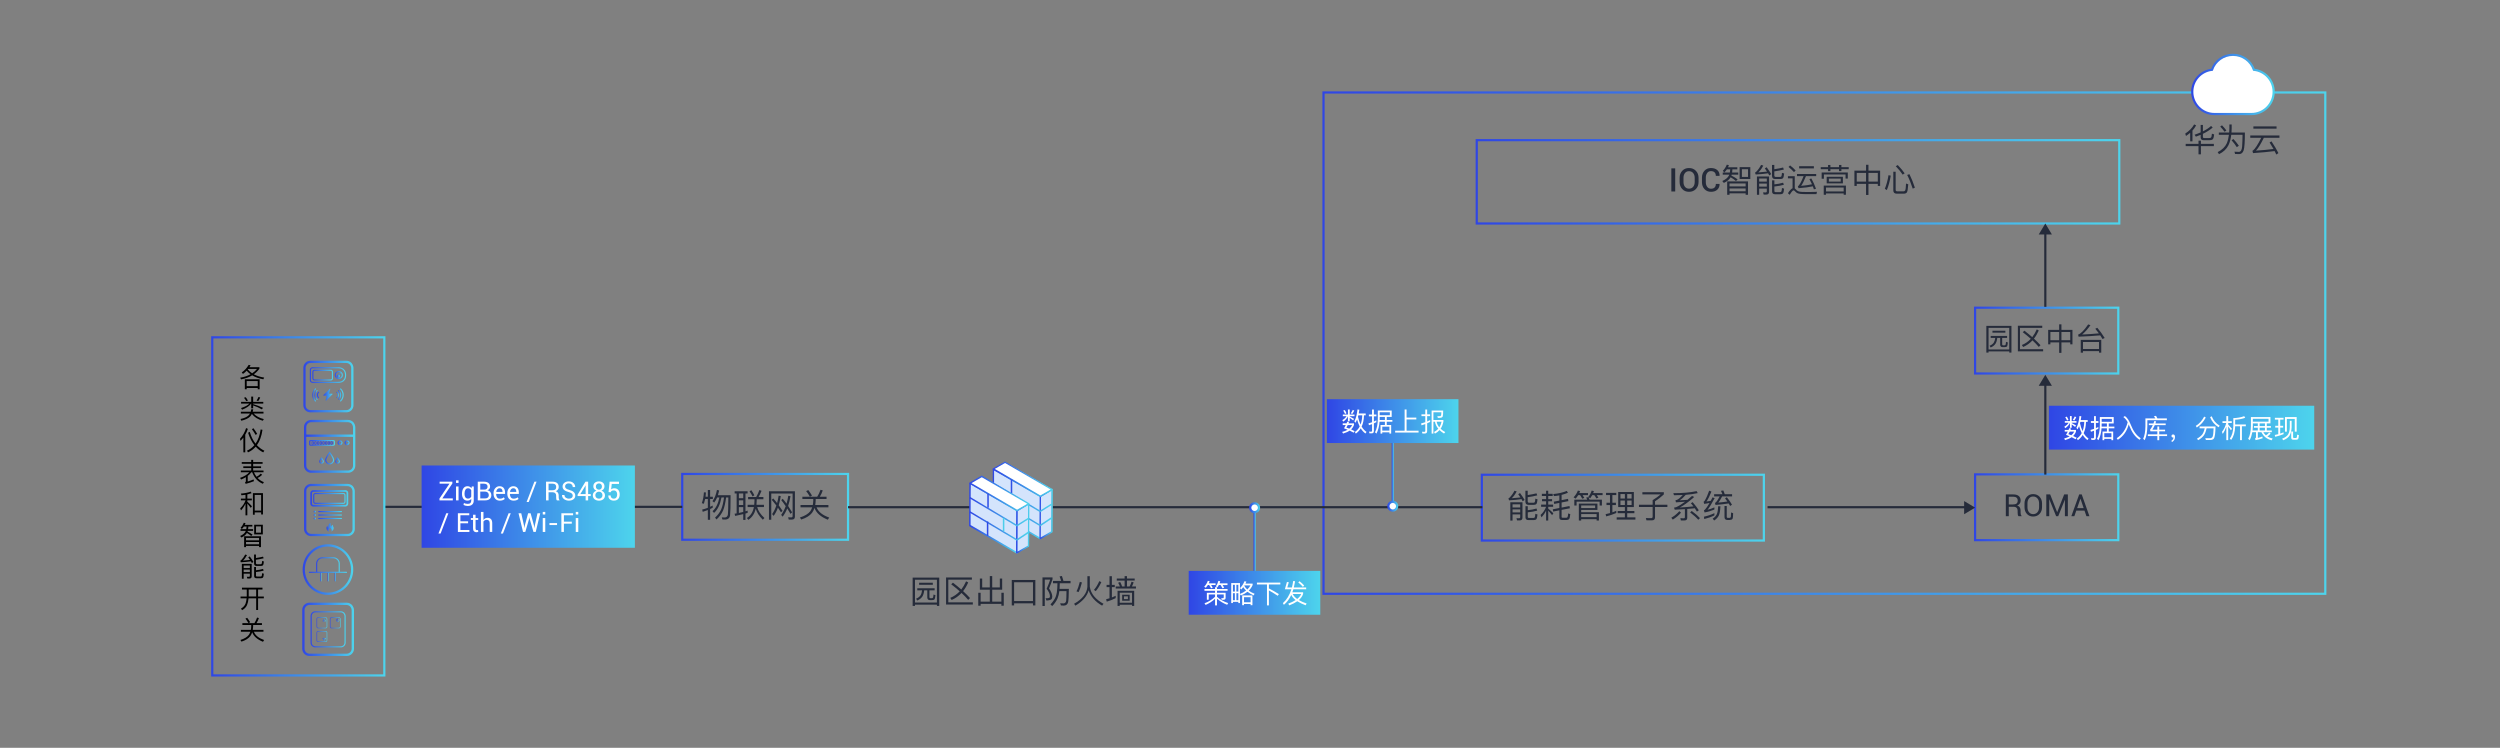 <?xml version="1.0" encoding="utf-8"?>
<!-- Generator: Adobe Illustrator 16.0.0, SVG Export Plug-In . SVG Version: 6.00 Build 0)  -->
<!DOCTYPE svg PUBLIC "-//W3C//DTD SVG 1.1//EN" "http://www.w3.org/Graphics/SVG/1.1/DTD/svg11.dtd">
<svg version="1.1" id="图层_1" xmlns="http://www.w3.org/2000/svg" xmlns:xlink="http://www.w3.org/1999/xlink" x="0px" y="0px"
	 width="1140px" height="341px" viewBox="0 0 1140 341" enable-background="new 0 0 1140 341" xml:space="preserve">
<rect x="0" y="0" width="1140" height="341" fill="#808080" stroke="none"/>
<g>
	
		<linearGradient id="SVGID_1_" gradientUnits="userSpaceOnUse" x1="675.216" y1="43.486" x2="804.815" y2="43.486" gradientTransform="matrix(1 0 0 1 0 188)">
		<stop  offset="0" style="stop-color:#2F46E5"/>
		<stop  offset="1" style="stop-color:#4DD4EC"/>
	</linearGradient>
	<rect x="675.716" y="216.486" fill="none" stroke="url(#SVGID_1_)" stroke-miterlimit="10" width="128.6" height="30"/>
	<g enable-background="new    ">
		<path fill="#252B3A" d="M693.134,224.827c0.92,1.246,1.612,2.289,2.077,3.13l-0.875,0.623c-0.158-0.326-0.337-0.653-0.535-0.979
			c-1.532,0.247-3.426,0.431-5.681,0.549l-0.296-0.89c0.178-0.05,0.34-0.144,0.488-0.282c0.939-0.969,1.701-2.037,2.285-3.204
			l1.008,0.312c-0.691,1.335-1.443,2.374-2.254,3.115c1.314-0.079,2.635-0.202,3.961-0.371c-0.337-0.514-0.674-1.009-1.01-1.483
			L693.134,224.827z M689.723,234.572v2.833h-1.023v-8.365h5.547v6.956c0,0.87-0.415,1.306-1.246,1.306h-1.23l-0.268-1.009
			l1.143,0.045c0.375,0,0.563-0.188,0.563-0.564v-1.201H689.723z M693.208,231.398v-1.425h-3.485v1.425H693.208z M689.723,232.288
			v1.38h3.485v-1.38H689.723z M696.961,230.211c-0.92,0-1.379-0.494-1.379-1.482v-4.955h1.053v1.974
			c1.602-0.247,2.937-0.51,4.005-0.787l0.341,0.935c-1.305,0.327-2.754,0.604-4.346,0.831v1.78c0,0.494,0.207,0.741,0.623,0.741
			h1.943c0.297,0,0.504-0.074,0.623-0.223c0.138-0.188,0.236-0.736,0.296-1.646l0.994,0.312c-0.099,1.177-0.287,1.904-0.563,2.181
			c-0.248,0.228-0.629,0.341-1.143,0.341H696.961z M696.664,235.655c0,0.356,0.193,0.534,0.578,0.534h1.943
			c0.297,0,0.504-0.074,0.623-0.223c0.148-0.188,0.252-0.747,0.312-1.676l0.979,0.312c-0.1,1.196-0.287,1.933-0.564,2.21
			c-0.246,0.228-0.633,0.341-1.156,0.341h-2.434c-0.889,0-1.334-0.425-1.334-1.275v-5.059h1.053v1.825
			c1.493-0.148,2.818-0.401,3.976-0.757l0.341,0.949c-1.285,0.376-2.725,0.638-4.316,0.786V235.655z"/>
		<path fill="#252B3A" d="M703.088,225.183h1.928v-1.394h0.979v1.394h2.033v0.979h-2.033v1.453h1.75v0.949h-1.75v1.543h2.226v0.979
			h-2.226v0.86c0.752,0.593,1.528,1.29,2.329,2.091l-0.563,0.86c-0.683-0.87-1.271-1.563-1.766-2.076v4.539h-0.979v-4.495
			c-0.524,1.088-1.217,2.102-2.076,3.041l-0.445-1.083c1.166-1.077,2.007-2.318,2.521-3.723v-0.015h-2.27v-0.979h2.27v-1.543h-1.854
			v-0.949h1.854v-1.453h-1.928V225.183z M712.209,237.109c-0.761,0-1.142-0.396-1.142-1.188v-3.204l-2.833,0.549l-0.163-1.023
			l2.996-0.593v-2.314l-2.373,0.46l-0.163-1.038l2.536-0.489v-2.374c-0.89,0.169-1.711,0.277-2.462,0.327l-0.326-0.935
			c2.462-0.237,4.519-0.717,6.17-1.439l0.52,0.86c-0.959,0.406-1.918,0.728-2.878,0.965v2.388l2.923-0.578l0.162,1.038l-3.085,0.608
			v2.328l3.604-0.712l0.164,1.039l-3.769,0.727v3.189c0,0.267,0.153,0.4,0.46,0.4h1.572c0.307,0,0.52-0.085,0.638-0.253
			c0.158-0.207,0.267-0.78,0.327-1.721l0.949,0.312c-0.09,1.257-0.277,2.027-0.564,2.314c-0.236,0.237-0.623,0.356-1.156,0.356
			H712.209z"/>
		<path fill="#252B3A" d="M719.67,225.776c-0.375,0.613-0.771,1.147-1.186,1.602l-0.936-0.593c0.881-0.91,1.533-1.938,1.959-3.086
			l1.023,0.223l-0.371,0.92h3.975v0.935h-2.491c0.356,0.475,0.628,0.899,0.815,1.275l-0.979,0.371
			c-0.258-0.544-0.578-1.093-0.965-1.646H719.67z M730.469,227.838v2.685h-1.038v-1.765h-10.502v1.765h-1.038v-2.685h5.874
			c-0.148-0.355-0.302-0.677-0.46-0.964l1.038-0.178l-0.089-0.06c0.702-0.88,1.217-1.854,1.543-2.922l1.023,0.222
			c-0.119,0.356-0.228,0.658-0.326,0.905h4.287v0.935h-2.641c0.326,0.436,0.573,0.821,0.741,1.157l-0.949,0.355
			c-0.267-0.534-0.579-1.038-0.935-1.513h-0.935c-0.237,0.455-0.539,0.93-0.905,1.424l-0.801-0.489
			c0.188,0.396,0.347,0.771,0.475,1.127H730.469z M728.422,229.633v2.907h-7.401v1.023h8.084v3.813h-1.054v-0.623h-7.03v0.608
			h-1.068v-7.729H728.422z M721.021,231.68h6.363v-1.187h-6.363V231.68z M721.021,235.804h7.03v-1.38h-7.03V235.804z"/>
		<path fill="#252B3A" d="M732.561,229.262h1.588v-3.5h-1.795v-1.009h4.672v1.009h-1.779v3.5h1.616v1.039h-1.616v3.322
			c0.593-0.208,1.186-0.445,1.779-0.712v1.023c-1.354,0.594-2.887,1.107-4.598,1.543l-0.268-1.023
			c0.623-0.129,1.285-0.287,1.988-0.475v-3.679h-1.588V229.262z M737.9,224.353h7.135v6.867h-3.025v1.81h3.264v0.994h-3.264v1.884
			h3.738v1.023h-8.545v-1.023h3.738v-1.884h-3.293v-0.994h3.293v-1.81H737.9V224.353z M738.924,227.334h2.018v-2.032h-2.018V227.334
			z M740.941,230.271v-2.017h-2.018v2.017H740.941z M742.01,225.302v2.032h2.002v-2.032H742.01z M744.012,230.271v-2.017h-2.002
			v2.017H744.012z"/>
		<path fill="#252B3A" d="M747.364,230.152h6.245v-2.106c1.256-0.722,2.472-1.592,3.648-2.61h-8.336v-1.009h9.789v1.009
			c-1.186,1.127-2.525,2.18-4.02,3.159v1.558h5.637v1.038h-5.637v4.702c0,0.92-0.449,1.38-1.35,1.38h-2.551l-0.282-1.039
			c0.741,0.03,1.542,0.045,2.403,0.045c0.465,0,0.697-0.242,0.697-0.727v-4.361h-6.245V230.152z"/>
		<path fill="#252B3A" d="M766.529,233.771c-0.999,1.206-2.245,2.265-3.738,3.174l-0.668-0.86c1.454-0.86,2.67-1.854,3.649-2.981
			L766.529,233.771z M766.47,237.331l-0.237-1.053c0.594,0.049,1.103,0.074,1.527,0.074c0.366,0,0.549-0.184,0.549-0.549v-3.635
			c-1.711,0.109-3.258,0.193-4.643,0.253l-0.297-0.949c0.297-0.03,0.608-0.095,0.936-0.193c1.216-0.534,2.58-1.364,4.094-2.492
			c-1.039,0.079-2.428,0.174-4.168,0.282l-0.223-0.949c0.227-0.03,0.469-0.094,0.727-0.193c0.751-0.375,1.627-1.107,2.625-2.195
			c-1.256,0.06-2.596,0.089-4.02,0.089l-0.312-0.934c4.263,0,7.802-0.312,10.62-0.935l0.52,0.904
			c-1.582,0.366-3.402,0.628-5.459,0.786c-0.899,1.049-1.834,1.889-2.803,2.521c1.048-0.049,2.25-0.133,3.604-0.252
			c0.573-0.454,1.261-1.043,2.062-1.765l0.979,0.489c-2.502,2.205-4.688,3.797-6.556,4.776c2.501-0.139,4.573-0.307,6.215-0.505
			c-0.475-0.612-0.86-1.092-1.157-1.438l0.801-0.489c1.227,1.434,2.161,2.67,2.805,3.708l-0.861,0.608
			c-0.247-0.436-0.568-0.944-0.964-1.528c-0.89,0.1-2.037,0.208-3.441,0.327v3.975c0,0.841-0.421,1.261-1.261,1.261H766.47z
			 M771.424,233c1.493,1.078,2.744,2.166,3.753,3.264l-0.757,0.756c-0.91-1.048-2.146-2.16-3.708-3.337L771.424,233z"/>
		<path fill="#252B3A" d="M780.413,224.159c-0.741,1.898-1.498,3.412-2.27,4.539c0.435-0.06,1.088-0.168,1.958-0.326
			c0.268-0.504,0.539-1.033,0.816-1.587l0.964,0.371c-1.306,2.462-2.388,4.227-3.249,5.295c1.059-0.267,2.102-0.628,3.131-1.083
			v0.994c-1.514,0.633-3.007,1.073-4.48,1.32l-0.297-0.979c0.168-0.079,0.332-0.188,0.49-0.326c0.593-0.623,1.285-1.626,2.076-3.011
			c-1.028,0.188-1.84,0.326-2.433,0.415l-0.282-0.979c0.168-0.069,0.326-0.208,0.475-0.416c0.781-1.314,1.474-2.862,2.077-4.643
			L780.413,224.159z M781.764,235.018c-1.404,0.702-2.947,1.256-4.629,1.661l-0.133-1.068c1.829-0.405,3.416-0.943,4.762-1.616
			V235.018z M784.508,230.864c-0.07,1.859-0.303,3.233-0.697,4.123c-0.436,0.92-1.152,1.706-2.151,2.359l-0.683-0.846
			c0.881-0.563,1.504-1.222,1.869-1.973c0.355-0.771,0.564-1.993,0.623-3.664H784.508z M782.029,229.307
			c0.179-0.06,0.248-0.084,0.209-0.074c0.494-0.366,1.142-1.32,1.942-2.863h-2.536v-1.023h3.782
			c-0.198-0.543-0.421-1.053-0.667-1.527l1.082-0.178c0.228,0.523,0.445,1.093,0.652,1.705h3.338v1.023h-4.539
			c-0.643,1.276-1.221,2.216-1.735,2.818c1.454-0.128,2.828-0.296,4.124-0.504c-0.346-0.504-0.697-0.983-1.053-1.438l0.815-0.505
			c1.038,1.325,1.819,2.458,2.343,3.397l-0.83,0.578c-0.197-0.376-0.426-0.757-0.682-1.143c-1.781,0.287-3.783,0.515-6.008,0.683
			L782.029,229.307z M787.711,237.109c-0.89,0-1.335-0.431-1.335-1.291v-5.088h1.023v4.91c0,0.307,0.114,0.475,0.341,0.504h0.965
			c0.326-0.029,0.52-0.207,0.578-0.534c0.069-0.484,0.104-1.127,0.104-1.928l0.92,0.326c0,1.395-0.099,2.26-0.297,2.596
			c-0.197,0.307-0.617,0.475-1.26,0.505H787.711z"/>
	</g>
	<g enable-background="new    ">
		<path fill="#252B3A" d="M998.723,60.552c-0.604,0.523-1.241,1.008-1.914,1.453l-0.341-1.098c1.859-1.216,3.214-2.605,4.064-4.168
			l0.905,0.415c-0.465,0.881-1.023,1.677-1.677,2.389v4.909h-1.038V60.552z M996.676,65.61h5.844v-1.453h1.098v1.453h5.904v1.038
			h-5.904v3.738h-1.098v-3.738h-5.844V65.61z M1004.834,63.934c-0.891,0-1.335-0.431-1.335-1.291v-1.156
			c-0.534,0.228-1.261,0.504-2.181,0.83l-0.594-0.89c0.949-0.307,1.875-0.658,2.774-1.054v-3.396h1.023v2.922
			c1.493-0.731,2.739-1.552,3.737-2.462l0.728,0.741c-1.286,1.088-2.774,2.037-4.465,2.849v1.409c0,0.346,0.208,0.519,0.623,0.519
			h2.226c0.395,0,0.672-0.074,0.83-0.223c0.217-0.217,0.361-0.806,0.43-1.765l1.01,0.326c-0.119,1.246-0.348,2.008-0.684,2.284
			c-0.296,0.237-0.762,0.356-1.394,0.356H1004.834z"/>
		<path fill="#252B3A" d="M1016.598,56.769h1.053v1.766c-0.02,0.662-0.05,1.296-0.09,1.898h6.111c0,4.223-0.188,6.923-0.563,8.099
			c-0.387,1.157-1.078,1.736-2.077,1.736c-0.554,0-1.167-0.021-1.839-0.06l-0.282-1.038c0.761,0.059,1.448,0.089,2.062,0.089
			c0.84-0.06,1.32-0.896,1.439-2.507c0.118-1.622,0.178-3.382,0.178-5.281h-5.133c-0.236,1.869-0.658,3.437-1.261,4.702
			c-0.88,1.771-2.323,3.149-4.331,4.139l-0.608-0.949c2.007-1.019,3.392-2.358,4.153-4.02c0.465-1.098,0.791-2.389,0.979-3.872
			h-4.612v-1.038h4.731c0.049-0.623,0.079-1.256,0.09-1.898V56.769z M1013.23,57.14c0.859,0.89,1.527,1.676,2.002,2.358l-0.83,0.579
			c-0.505-0.722-1.168-1.509-1.988-2.359L1013.23,57.14z M1018.451,63.4c1.038,1.138,1.859,2.156,2.463,3.056l-0.936,0.652
			c-0.643-1.028-1.438-2.086-2.388-3.174L1018.451,63.4z"/>
		<path fill="#252B3A" d="M1026.119,61.768h13.307v1.068h-7.121c-1.345,2.769-2.536,4.717-3.574,5.844
			c2.66-0.148,5.32-0.4,7.98-0.756c-0.534-0.949-1.127-1.929-1.78-2.938l0.86-0.534c1.345,2.018,2.398,3.803,3.16,5.355l-0.95,0.667
			c-0.257-0.554-0.515-1.078-0.771-1.572c-2.858,0.366-6.142,0.673-9.85,0.92l-0.282-1.083c0.06-0.02,0.144-0.054,0.252-0.104
			c0.96-0.722,2.216-2.655,3.769-5.8h-5V61.768z M1027.543,57.629h10.563v1.039h-10.563V57.629z"/>
	</g>
	
		<linearGradient id="SVGID_2_" gradientUnits="userSpaceOnUse" x1="310.601" y1="43.123" x2="387.2" y2="43.123" gradientTransform="matrix(1 0 0 1 0 188)">
		<stop  offset="0" style="stop-color:#2F46E5"/>
		<stop  offset="1" style="stop-color:#4DD4EC"/>
	</linearGradient>
	<rect x="311.101" y="216.123" fill="none" stroke="url(#SVGID_2_)" stroke-miterlimit="10" width="75.6" height="30"/>
	<g enable-background="new    ">
		<path fill="#252B3A" d="M321.557,227.549c-0.178,0.801-0.376,1.523-0.593,2.166l-0.935-0.268c0.554-1.552,0.87-3.204,0.949-4.954
			l0.935,0.074c-0.03,0.663-0.089,1.311-0.178,1.943h1.038v-3.085h1.039v3.085h1.246v1.038h-1.246v3.561
			c0.405-0.188,0.801-0.386,1.187-0.594v1.009c-0.257,0.139-0.653,0.336-1.187,0.593v4.896h-1.039v-4.45
			c-0.841,0.326-1.617,0.604-2.329,0.831l-0.252-1.039c0.89-0.207,1.75-0.475,2.581-0.801v-4.005H321.557z M327.935,223.663
			c-0.168,0.82-0.351,1.532-0.549,2.136h5.755c0,4.954-0.074,8.01-0.223,9.167c-0.158,1.305-0.959,1.958-2.403,1.958
			c-0.208,0-0.579-0.015-1.113-0.045l-0.252-0.964c0.633,0.039,1.038,0.06,1.216,0.06c0.91,0,1.429-0.475,1.558-1.424
			c0.099-0.792,0.163-3.362,0.193-7.714h-1.009c-0.327,2.492-0.776,4.45-1.35,5.874c-0.692,1.563-1.706,2.952-3.041,4.168
			l-0.653-0.846c1.226-1.107,2.156-2.353,2.789-3.737c0.574-1.375,1.004-3.194,1.291-5.459h-1.157
			c-0.593,3.224-1.721,5.572-3.382,7.046l-0.697-0.801c1.522-1.296,2.566-3.377,3.129-6.245h-1.023
			c-0.396,0.939-0.845,1.721-1.35,2.344l-0.786-0.668c0.949-1.187,1.631-2.892,2.047-5.117L327.935,223.663z"/>
		<path fill="#252B3A" d="M334.996,224.019h5.904v0.994h-0.964v8.144c0.228-0.079,0.559-0.188,0.994-0.326v1.038
			c-0.376,0.118-0.707,0.218-0.994,0.297v2.922h-1.023v-2.641c-1.375,0.347-2.601,0.618-3.679,0.816l-0.267-1.009l0.935-0.148
			v-9.093h-0.905V224.019z M336.924,227.193h1.987v-2.181h-1.987V227.193z M336.924,230.278h1.987v-2.121h-1.987V230.278z
			 M336.924,233.912c0.761-0.168,1.424-0.321,1.987-0.46v-2.195h-1.987V233.912z M341.137,226.645h3.693
			c0.574-1.019,1.058-2.087,1.454-3.204l0.979,0.37c-0.455,1.147-0.91,2.092-1.365,2.834h2.21v1.008h-3.041v0.445
			c0,0.692-0.04,1.395-0.119,2.106h3.412v1.023h-3.071c0.356,1.632,1.454,3.293,3.293,4.984l-0.742,0.786
			c-1.701-1.691-2.769-3.362-3.204-5.014c-0.574,2.284-1.711,3.975-3.412,5.072l-0.638-0.845c1.671-1.009,2.734-2.67,3.189-4.984
			h-2.863v-1.023h3.011c0.069-0.652,0.109-1.275,0.119-1.869v-0.683h-2.907V226.645z M342.605,223.529
			c0.593,0.87,1.053,1.642,1.379,2.313l-0.801,0.549c-0.336-0.701-0.801-1.483-1.394-2.344L342.605,223.529z"/>
		<path fill="#252B3A" d="M359.663,236.924l-0.282-1.038l1.424,0.044c0.415,0,0.623-0.203,0.623-0.608v-10.279h-9.73v11.941h-1.053
			v-12.965h11.837v11.54c0,0.91-0.44,1.365-1.32,1.365H359.663z M356.133,233.646c-0.425-0.673-0.895-1.385-1.409-2.136
			c-0.524,1.443-1.172,2.689-1.943,3.737l-0.683-0.83c0.771-1.098,1.409-2.398,1.914-3.901c-0.682-0.91-1.379-1.774-2.091-2.596
			l0.667-0.638c0.593,0.623,1.182,1.325,1.765,2.106c0.287-1.068,0.519-2.186,0.697-3.353l0.979,0.178
			c-0.237,1.523-0.549,2.917-0.935,4.184c0.652,0.89,1.236,1.735,1.75,2.536L356.133,233.646z M360.479,234.328
			c-0.425-0.732-0.925-1.553-1.498-2.463c-0.593,1.454-1.291,2.7-2.091,3.738l-0.683-0.815c0.84-1.138,1.533-2.458,2.077-3.961
			c-0.732-1.078-1.409-1.997-2.032-2.759l0.667-0.638c0.603,0.682,1.187,1.429,1.75,2.239c0.307-1.028,0.568-2.225,0.786-3.59
			l1.009,0.179c-0.267,1.642-0.623,3.13-1.068,4.465c0.623,0.949,1.226,1.913,1.81,2.893L360.479,234.328z"/>
		<path fill="#252B3A" d="M375.179,223.618c-0.356,1.078-0.801,2.037-1.335,2.878h3.056v1.038h-4.955v0.697
			c-0.029,0.82-0.099,1.508-0.208,2.062h6.022v1.038h-5.399c0.731,2.008,2.65,3.565,5.755,4.673l-0.623,0.994
			c-3.253-1.315-5.281-3.105-6.082-5.37c-0.287,0.86-0.663,1.603-1.127,2.226c-1.019,1.314-2.665,2.333-4.939,3.056l-0.579-0.935
			c2.274-0.732,3.857-1.691,4.747-2.878c0.366-0.544,0.647-1.132,0.846-1.766h-5.325v-1.038h5.592
			c0.138-0.652,0.212-1.34,0.222-2.062v-0.697h-4.969v-1.038h6.779c0.544-0.831,1.043-1.884,1.499-3.16L375.179,223.618z
			 M368.578,223.47c0.613,0.801,1.177,1.642,1.691,2.521l-0.964,0.49c-0.544-0.97-1.112-1.815-1.706-2.537L368.578,223.47z"/>
	</g>
	<g enable-background="new    ">
		<path fill="#252B3A" d="M428.301,263.373v12.935h-1.068v-0.594h-9.998v0.594h-1.068v-12.935H428.301z M417.235,274.765h9.998
			v-10.413h-9.998V274.765z M418.273,268.253h7.921v0.949h-2.373v3.041c0,0.356,0.158,0.534,0.475,0.534h0.563
			c0.198,0,0.356-0.045,0.475-0.134c0.168-0.099,0.282-0.613,0.341-1.543l0.89,0.297c-0.119,1.118-0.277,1.775-0.475,1.973
			c-0.188,0.169-0.529,0.263-1.023,0.282h-1.083c-0.366,0-0.648-0.108-0.846-0.326c-0.198-0.228-0.296-0.515-0.296-0.86v-3.264
			h-1.409c-0.129,1.217-0.416,2.161-0.86,2.833c-0.495,0.752-1.271,1.355-2.329,1.811l-0.504-0.86
			c0.91-0.356,1.582-0.86,2.017-1.514c0.356-0.563,0.593-1.32,0.712-2.27h-2.195V268.253z M419.119,265.717h6.245v0.949h-6.245
			V265.717z"/>
		<path fill="#252B3A" d="M431.401,263.313h11.777v1.023h-10.754v10.324h11.184v1.023h-12.208V263.313z M434.531,265.702
			c1.404,1.067,2.675,2.105,3.812,3.114c0.831-1.067,1.563-2.313,2.195-3.737l0.964,0.519c-0.673,1.523-1.449,2.844-2.329,3.961
			c1.157,1.067,2.21,2.121,3.16,3.159l-0.831,0.831c-0.89-1.059-1.904-2.111-3.041-3.16c-1.305,1.395-2.809,2.463-4.509,3.204
			l-0.623-0.964c1.641-0.673,3.08-1.671,4.316-2.996c-1.246-1.098-2.542-2.161-3.886-3.189L434.531,265.702z"/>
		<path fill="#252B3A" d="M455.92,267.867v-4.049h1.068v5.087h-4.539v5.444h4.183v-4.05h1.083v5.904h-1.083v-0.831h-9.463v0.831
			h-1.083V270.3h1.083v4.05h4.183v-5.444h-4.539v-5.087h1.068v4.049h3.471v-5.177h1.098v5.177H455.92z"/>
		<path fill="#252B3A" d="M472.119,264.471v11.6h-1.083v-0.949h-8.603v0.949h-1.068v-11.6H472.119z M462.433,274.083h8.603v-8.574
			h-8.603V274.083z"/>
		<path fill="#252B3A" d="M475.367,263.299h4.583v0.846c-0.425,1.275-0.955,2.67-1.587,4.183c0.929,1.355,1.424,2.571,1.483,3.649
			c0,0.613-0.153,1.058-0.459,1.335c-0.425,0.326-1.172,0.499-2.24,0.519l-0.341-1.083c0.296,0.04,0.489,0.06,0.579,0.06
			c0.563-0.029,0.934-0.104,1.112-0.223c0.188-0.128,0.282-0.331,0.282-0.607c0-1.049-0.504-2.211-1.513-3.486
			c0.712-1.621,1.25-3.016,1.617-4.183h-2.462v12.015h-1.053V263.299z M480.158,264.916h3.708c-0.228-0.831-0.46-1.523-0.697-2.077
			l1.068-0.178c0.257,0.673,0.495,1.424,0.712,2.255h3.219v1.038h-4.91c-0.02,0.771-0.054,1.627-0.104,2.566h4.242
			c-0.03,3.145-0.144,5.182-0.341,6.111c-0.267,0.988-0.925,1.498-1.973,1.527c-0.297,0-0.727-0.024-1.291-0.074l-0.341-0.994
			c0.791,0.04,1.3,0.06,1.528,0.06c0.633-0.029,1.028-0.415,1.187-1.157c0.079-0.652,0.128-2.131,0.148-4.435h-3.248
			c-0.148,1.246-0.436,2.373-0.86,3.382c-0.574,1.246-1.375,2.388-2.403,3.427l-0.786-0.742c1.226-1.335,2.037-2.556,2.433-3.664
			c0.386-1.127,0.608-2.388,0.667-3.782l0.074-2.225h-2.032V264.916z"/>
		<path fill="#252B3A" d="M495.852,262.735h1.098v4.88c0.504,3.135,2.586,5.706,6.245,7.713l-0.638,0.846
			c-3.165-1.81-5.206-4.139-6.126-6.986c-0.712,2.66-2.72,4.989-6.022,6.986l-0.638-0.846c3.788-2.146,5.814-4.717,6.082-7.713
			V262.735z M493.36,265.598c-0.406,1.691-0.915,3.155-1.528,4.391l-0.95-0.326c0.583-1.146,1.088-2.586,1.513-4.316L493.36,265.598
			z M502.215,265.449c-0.703,1.553-1.553,2.928-2.551,4.124l-0.816-0.578c0.959-1.128,1.77-2.463,2.433-4.006L502.215,265.449z"/>
		<path fill="#252B3A" d="M504.604,266.71h1.335v-3.975h1.083v3.975h1.305v1.024h-1.305v4.702c0.643-0.258,1.221-0.515,1.735-0.771
			v1.082c-1.256,0.653-2.616,1.188-4.079,1.603l-0.282-1.112c0.386-0.089,0.899-0.228,1.542-0.416v-5.087h-1.335V266.71z
			 M509.247,263.803h3.575v-1.098h1.083v1.098h3.516v0.935h-3.516v2.7h1.202c0.346-0.692,0.643-1.424,0.89-2.195l0.949,0.326
			c-0.237,0.683-0.504,1.306-0.801,1.869h1.854v0.935h-9.241v-0.935h1.943c-0.287-0.692-0.564-1.256-0.831-1.691l0.92-0.371
			c0.336,0.623,0.638,1.311,0.905,2.063h1.127v-2.7h-3.575V263.803z M517.197,269.396v6.897h-0.994v-0.549h-5.607v0.549h-0.994
			v-6.897H517.197z M510.596,274.839h5.607v-4.554h-5.607V274.839z M511.708,271.205h3.427v2.729h-3.427V271.205z M514.319,273.207
			v-1.275h-1.795v1.275H514.319z"/>
	</g>
	
		<linearGradient id="SVGID_3_" gradientUnits="userSpaceOnUse" x1="672.894" y1="-105.087" x2="966.894" y2="-105.087" gradientTransform="matrix(1 0 0 1 0 188)">
		<stop  offset="0" style="stop-color:#2F46E5"/>
		<stop  offset="1" style="stop-color:#4DD4EC"/>
	</linearGradient>
	<rect x="673.394" y="63.913" fill="none" stroke="url(#SVGID_3_)" stroke-miterlimit="10" width="293" height="38"/>
	
		<linearGradient id="SVGID_4_" gradientUnits="userSpaceOnUse" x1="603.018" y1="-31.536" x2="1060.834" y2="-31.536" gradientTransform="matrix(1 0 0 1 0 188)">
		<stop  offset="0" style="stop-color:#2F46E5"/>
		<stop  offset="1" style="stop-color:#4DD4EC"/>
	</linearGradient>
	<rect x="603.518" y="42.167" fill="none" stroke="url(#SVGID_4_)" stroke-miterlimit="10" width="456.816" height="228.595"/>
	<g enable-background="new    ">
		<path fill="#252B3A" d="M763.896,87.316h-1.761V76.77h1.761V87.316z"/>
		<path fill="#252B3A" d="M774.543,82.992c0,1.289-0.405,2.357-1.214,3.205s-1.86,1.271-3.154,1.271
			c-1.261,0-2.286-0.424-3.078-1.271s-1.188-1.916-1.188-3.205v-1.897c0-1.284,0.396-2.352,1.186-3.201
			c0.789-0.85,1.816-1.274,3.081-1.274c1.29,0,2.339,0.425,3.151,1.274c0.811,0.85,1.217,1.917,1.217,3.201V82.992z M772.782,81.08
			c0-0.879-0.233-1.601-0.702-2.165c-0.469-0.565-1.104-0.848-1.905-0.848c-0.777,0-1.39,0.282-1.836,0.848
			c-0.446,0.564-0.67,1.286-0.67,2.165v1.912c0,0.889,0.225,1.616,0.673,2.184c0.449,0.567,1.061,0.852,1.833,0.852
			c0.807,0,1.442-0.282,1.909-0.848c0.465-0.564,0.698-1.294,0.698-2.188V81.08z"/>
		<path fill="#252B3A" d="M784.117,83.869l0.015,0.043c0.019,1.063-0.326,1.921-1.036,2.575c-0.709,0.654-1.668,0.981-2.875,0.981
			c-1.227,0-2.221-0.414-2.984-1.242c-0.763-0.828-1.145-1.887-1.145-3.176v-2.007c0-1.284,0.377-2.343,1.131-3.176
			c0.752-0.833,1.735-1.249,2.947-1.249c1.24,0,2.217,0.316,2.93,0.948c0.713,0.633,1.059,1.499,1.039,2.601l-0.014,0.043h-1.703
			c0-0.705-0.19-1.244-0.572-1.618c-0.381-0.374-0.941-0.562-1.68-0.562c-0.715,0-1.281,0.283-1.698,0.851
			c-0.418,0.567-0.627,1.283-0.627,2.147v2.021c0,0.874,0.213,1.595,0.638,2.161c0.425,0.568,1.004,0.852,1.738,0.852
			c0.719,0,1.266-0.188,1.641-0.565c0.374-0.376,0.561-0.919,0.561-1.629H784.117z"/>
		<path fill="#252B3A" d="M787.463,77.229c-0.356,0.544-0.757,1.019-1.202,1.424l-0.638-0.801c0.702-0.643,1.301-1.563,1.795-2.759
			l0.965,0.208c-0.129,0.355-0.263,0.682-0.401,0.979h4.243v0.949h-2.24c-0.029,0.524-0.074,1.004-0.134,1.439h2.788v0.979h-3.011
			c-0.069,0.228-0.108,0.366-0.118,0.415c1.127,0.564,2.076,1.143,2.848,1.736l-0.756,0.756c-0.613-0.554-1.425-1.127-2.434-1.721
			c-0.594,1.039-1.627,1.899-3.1,2.581l-0.713-0.875c1.533-0.683,2.547-1.527,3.041-2.536l0.148-0.356h-2.98v-0.979h3.248
			c0.078-0.386,0.133-0.865,0.163-1.439H787.463z M797.09,82.703v6.126h-1.084v-0.667h-7.342v0.667h-1.068v-6.126H797.09z
			 M788.664,85.001h7.342v-1.35h-7.342V85.001z M788.664,87.212h7.342v-1.276h-7.342V87.212z M793.262,76.206h4.881v5.429h-4.881
			V76.206z M797.104,80.685v-3.53h-2.803v3.53H797.104z"/>
		<path fill="#252B3A" d="M805.589,76.25c0.92,1.246,1.612,2.289,2.077,3.13l-0.875,0.623c-0.158-0.326-0.337-0.653-0.535-0.979
			c-1.532,0.247-3.426,0.431-5.681,0.549l-0.296-0.89c0.178-0.05,0.34-0.144,0.488-0.282c0.939-0.969,1.701-2.037,2.285-3.204
			l1.008,0.312c-0.691,1.335-1.443,2.374-2.254,3.115c1.314-0.079,2.635-0.202,3.961-0.371c-0.337-0.514-0.674-1.009-1.01-1.483
			L805.589,76.25z M802.178,85.996v2.833h-1.023v-8.365h5.547v6.956c0,0.87-0.415,1.306-1.246,1.306h-1.23l-0.268-1.009l1.143,0.045
			c0.375,0,0.563-0.188,0.563-0.564v-1.201H802.178z M805.663,82.822v-1.425h-3.485v1.425H805.663z M802.178,83.711v1.38h3.485
			v-1.38H802.178z M809.416,81.634c-0.92,0-1.379-0.494-1.379-1.482v-4.955h1.053v1.974c1.602-0.247,2.937-0.51,4.005-0.787
			l0.341,0.935c-1.305,0.327-2.754,0.604-4.346,0.831v1.78c0,0.494,0.207,0.741,0.623,0.741h1.943c0.297,0,0.504-0.074,0.623-0.223
			c0.138-0.188,0.236-0.736,0.296-1.646l0.994,0.312c-0.099,1.177-0.287,1.904-0.563,2.181c-0.248,0.228-0.629,0.341-1.143,0.341
			H809.416z M809.119,87.079c0,0.356,0.193,0.534,0.578,0.534h1.943c0.297,0,0.504-0.074,0.623-0.223
			c0.148-0.188,0.252-0.747,0.312-1.676l0.979,0.312c-0.1,1.196-0.287,1.933-0.564,2.21c-0.246,0.228-0.633,0.341-1.156,0.341H809.4
			c-0.889,0-1.334-0.425-1.334-1.275v-5.059h1.053v1.825c1.493-0.148,2.818-0.401,3.976-0.757l0.341,0.949
			c-1.285,0.376-2.725,0.638-4.316,0.786V87.079z"/>
		<path fill="#252B3A" d="M824.932,88.533c-0.494,0-1.365-0.011-2.61-0.03c-0.95-0.02-1.721-0.108-2.314-0.267
			c-0.583-0.179-1.103-0.539-1.558-1.083c-0.207-0.247-0.4-0.371-0.578-0.371c-0.355,0-0.949,0.683-1.779,2.047l-0.802-0.727
			c0.802-1.256,1.508-2.012,2.121-2.27v-4.509h-2.121v-0.979h3.115v5.548c0.108,0.079,0.228,0.192,0.356,0.341
			c0.365,0.436,0.746,0.747,1.142,0.935c0.454,0.208,1.117,0.326,1.987,0.356c1.029,0.02,1.992,0.029,2.893,0.029
			c0.445,0,1.152-0.01,2.121-0.029c0.801-0.021,1.35-0.04,1.646-0.06l-0.252,1.068H824.932z M816.283,75.434
			c1.039,0.802,1.879,1.567,2.522,2.3l-0.771,0.756c-0.583-0.712-1.409-1.498-2.478-2.358L816.283,75.434z M819.429,79.335h8.751
			v0.994h-4.672c-0.82,2.076-1.553,3.55-2.195,4.42c2.008-0.178,3.658-0.415,4.954-0.712c-0.307-0.692-0.697-1.483-1.172-2.373
			l0.876-0.282c0.771,1.315,1.478,2.883,2.121,4.702l-0.949,0.253c-0.109-0.316-0.273-0.771-0.49-1.365
			c-1.642,0.356-3.822,0.638-6.541,0.846l-0.282-0.935c0.593-0.178,1.464-1.696,2.61-4.554h-3.011V79.335z M820.408,75.791h6.719
			v0.994h-6.719V75.791z"/>
		<path fill="#252B3A" d="M830.257,76.22h3.337v-0.993h1.068v0.993h3.945v-0.993h1.068v0.993h3.338v0.935h-3.338v0.875h-1.068
			v-0.875h-3.945v0.875h-1.068v-0.875h-3.337V76.22z M842.598,78.653v2.774h-1.023v-1.869h-9.879v1.943h-1.023v-2.849H842.598z
			 M841.738,84.631v4.183h-1.024v-0.608h-8.054v0.608h-1.039v-4.183H841.738z M832.66,87.301h8.054v-1.78h-8.054V87.301z
			 M832.971,80.611h7.387v3.012h-7.387V80.611z M839.364,82.806v-1.364h-5.399v1.364H839.364z"/>
		<path fill="#252B3A" d="M850.92,75.138h1.098v2.67h5.324v6.972h-1.067v-0.935h-4.257v5.058h-1.098v-5.058h-4.242v0.935h-1.068
			v-6.972h5.311V75.138z M846.678,82.806h4.242v-3.96h-4.242V82.806z M852.018,82.806h4.257v-3.96h-4.257V82.806z"/>
		<path fill="#252B3A" d="M862.178,80.092c-0.416,2.551-1.009,4.746-1.779,6.586l-0.92-0.579c0.751-1.839,1.31-3.91,1.676-6.215
			L862.178,80.092z M864.893,88.31c-1.029,0-1.543-0.5-1.543-1.498v-8.515h1.068v8.292c0,0.444,0.267,0.667,0.801,0.667h2.789
			c0.355,0,0.607-0.143,0.756-0.43c0.188-0.366,0.316-1.409,0.386-3.13l1.009,0.341c-0.119,2.037-0.332,3.273-0.639,3.708
			c-0.286,0.376-0.727,0.564-1.319,0.564H864.893z M865.367,75.256c1.385,1.454,2.433,2.715,3.145,3.782l-0.891,0.608
			c-0.811-1.226-1.859-2.507-3.145-3.842L865.367,75.256z M870.707,79.424c0.93,1.879,1.755,3.931,2.477,6.156l-0.979,0.445
			c-0.771-2.374-1.617-4.46-2.537-6.26L870.707,79.424z"/>
	</g>
	
		<linearGradient id="SVGID_5_" gradientUnits="userSpaceOnUse" x1="900.143" y1="43.31" x2="966.442" y2="43.31" gradientTransform="matrix(1 0 0 1 0 188)">
		<stop  offset="0" style="stop-color:#2F46E5"/>
		<stop  offset="1" style="stop-color:#4DD4EC"/>
	</linearGradient>
	<rect x="900.643" y="216.31" fill="none" stroke="url(#SVGID_5_)" stroke-miterlimit="10" width="65.3" height="30"/>
	<g enable-background="new    ">
		<path fill="#252B3A" d="M916.006,231.088v4.313h-1.347v-9.946h3.404c1.089,0,1.921,0.241,2.495,0.725s0.861,1.185,0.861,2.105
			c0,0.511-0.133,0.955-0.4,1.333c-0.266,0.378-0.654,0.679-1.165,0.902c0.547,0.178,0.94,0.466,1.179,0.865
			c0.24,0.398,0.359,0.892,0.359,1.479v0.937c0,0.31,0.034,0.588,0.103,0.834s0.187,0.446,0.355,0.602v0.164h-1.388
			c-0.178-0.155-0.291-0.383-0.342-0.684s-0.075-0.61-0.075-0.93v-0.909c0-0.538-0.157-0.971-0.472-1.299s-0.736-0.492-1.265-0.492
			H916.006z M916.006,230.028h1.921c0.761,0,1.31-0.145,1.644-0.434c0.336-0.29,0.503-0.73,0.503-1.323
			c0-0.561-0.163-0.995-0.489-1.302c-0.325-0.309-0.832-0.462-1.521-0.462h-2.058V230.028z"/>
		<path fill="#252B3A" d="M931.168,231.313c0,1.217-0.377,2.227-1.131,3.028c-0.755,0.802-1.733,1.203-2.937,1.203
			c-1.162,0-2.106-0.401-2.833-1.203c-0.728-0.802-1.091-1.812-1.091-3.028v-1.771c0-1.212,0.363-2.222,1.091-3.028
			c0.727-0.807,1.671-1.21,2.833-1.21c1.203,0,2.182,0.402,2.937,1.206c0.754,0.805,1.131,1.815,1.131,3.032V231.313z
			 M929.821,229.529c0-0.911-0.246-1.659-0.738-2.242s-1.153-0.875-1.982-0.875c-0.784,0-1.409,0.292-1.876,0.875
			c-0.468,0.583-0.701,1.331-0.701,2.242v1.784c0,0.921,0.233,1.673,0.701,2.256c0.467,0.583,1.092,0.875,1.876,0.875
			c0.834,0,1.496-0.291,1.985-0.871c0.49-0.582,0.735-1.335,0.735-2.26V229.529z"/>
		<path fill="#252B3A" d="M938.045,233.535h0.041l3.179-8.087h1.675v9.953h-1.347v-7.458l-0.041-0.007l-3.015,7.465h-0.937
			l-3.104-7.711l-0.041,0.007v7.704h-1.347v-9.953h1.771L938.045,233.535z"/>
		<path fill="#252B3A" d="M950.534,232.838h-3.746l-0.889,2.563h-1.374l3.589-9.953h1.155l3.514,9.953h-1.374L950.534,232.838z
			 M947.178,231.71h2.974l-1.449-4.272h-0.041L947.178,231.71z"/>
	</g>
	
		<linearGradient id="SVGID_6_" gradientUnits="userSpaceOnUse" x1="900.143" y1="-32.69" x2="966.442" y2="-32.69" gradientTransform="matrix(1 0 0 1 0 188)">
		<stop  offset="0" style="stop-color:#2F46E5"/>
		<stop  offset="1" style="stop-color:#4DD4EC"/>
	</linearGradient>
	<rect x="900.643" y="140.31" fill="none" stroke="url(#SVGID_6_)" stroke-miterlimit="10" width="65.3" height="30"/>
	<g enable-background="new    ">
		<path fill="#252B3A" d="M917.223,148.589v12.208h-1.009v-0.561h-9.436v0.561h-1.008v-12.208H917.223z M906.778,159.341h9.436
			v-9.828h-9.436V159.341z M907.759,153.194h7.476v0.896h-2.24v2.87c0,0.336,0.149,0.504,0.448,0.504h0.532
			c0.187,0,0.336-0.042,0.447-0.126c0.159-0.094,0.267-0.579,0.322-1.456l0.84,0.279c-0.111,1.056-0.261,1.676-0.447,1.862
			c-0.178,0.159-0.5,0.247-0.967,0.266h-1.021c-0.346,0-0.611-0.103-0.798-0.308c-0.188-0.215-0.28-0.485-0.28-0.812v-3.08h-1.33
			c-0.121,1.147-0.392,2.039-0.812,2.674c-0.467,0.709-1.2,1.278-2.198,1.708l-0.477-0.813c0.859-0.336,1.493-0.812,1.904-1.428
			c0.336-0.532,0.561-1.246,0.672-2.142h-2.071V153.194z M908.557,150.801h5.894v0.896h-5.894V150.801z"/>
		<path fill="#252B3A" d="M920.148,148.532h11.116v0.966h-10.15v9.744h10.556v0.966h-11.521V148.532z M923.103,150.786
			c1.325,1.009,2.524,1.988,3.598,2.94c0.784-1.008,1.475-2.184,2.072-3.528l0.91,0.49c-0.635,1.438-1.368,2.684-2.198,3.738
			c1.092,1.008,2.086,2.002,2.982,2.981l-0.784,0.784c-0.84-0.998-1.797-1.992-2.87-2.981c-1.232,1.315-2.651,2.323-4.256,3.023
			l-0.588-0.91c1.549-0.635,2.907-1.577,4.073-2.828c-1.176-1.035-2.398-2.039-3.668-3.01L923.103,150.786z"/>
		<path fill="#252B3A" d="M938.979,147.902h1.036v2.521h5.025v6.58h-1.008v-0.883h-4.018v4.774h-1.036v-4.774h-4.004v0.883h-1.008
			v-6.58h5.012V147.902z M934.975,155.141h4.004v-3.738h-4.004V155.141z M940.015,155.141h4.018v-3.738h-4.018V155.141z"/>
		<path fill="#252B3A" d="M947.63,152.578c1.232-0.42,2.759-1.969,4.578-4.647l1.036,0.35c-1.26,1.792-2.524,3.211-3.794,4.256
			c2.511-0.103,5.059-0.274,7.645-0.518c-0.569-0.803-1.116-1.507-1.639-2.114l0.91-0.434c1.194,1.391,2.314,2.939,3.36,4.647
			l-0.98,0.477c-0.177-0.299-0.522-0.854-1.036-1.666c-2.865,0.261-6.159,0.462-9.884,0.602L947.63,152.578z M958.172,154.973v5.838
			h-1.021v-0.7h-7.308v0.7h-1.022v-5.838H958.172z M949.843,159.145h7.308v-3.206h-7.308V159.145z"/>
	</g>
	<line fill="none" stroke="#252B3A" stroke-miterlimit="10" x1="932.667" y1="172.31" x2="932.667" y2="216.412"/>
	<line fill="none" stroke="#252B3A" stroke-miterlimit="10" x1="932.667" y1="104.912" x2="932.667" y2="139.917"/>
	<polygon fill="#252B3A" points="935.667,106.912 932.667,101.912 929.667,106.912 	"/>
	<polygon fill="#252B3A" points="935.667,175.912 932.667,170.912 929.667,175.912 	"/>
	<line fill="none" stroke="#252B3A" stroke-miterlimit="10" x1="479.949" y1="231.286" x2="675.95" y2="231.286"/>
	<line fill="none" stroke="#252B3A" stroke-miterlimit="10" x1="386.7" y1="231.286" x2="442.55" y2="231.286"/>
	<line fill="none" stroke="#252B3A" stroke-miterlimit="10" x1="175.251" y1="231.123" x2="311.101" y2="231.123"/>
	<polygon fill="#252B3A" points="895.643,234.486 900.643,231.486 895.643,228.486 	"/>
	<line fill="none" stroke="#252B3A" stroke-miterlimit="10" x1="806" y1="231.286" x2="896.543" y2="231.286"/>
	
		<linearGradient id="SVGID_7_" gradientUnits="userSpaceOnUse" x1="934.292" y1="-11.021" x2="1055.292" y2="-11.021" gradientTransform="matrix(1 0 0 -1 0 184)">
		<stop  offset="0" style="stop-color:#2F46E5"/>
		<stop  offset="1" style="stop-color:#4DD4EC"/>
	</linearGradient>
	<rect x="934.292" y="185.021" fill="url(#SVGID_7_)" width="121" height="20"/>
	<g enable-background="new    ">
		<path fill="#FFFFFF" d="M944.396,195.382l-0.24,0.659h2.496v0.732c-0.264,0.784-0.7,1.464-1.308,2.04
			c0.567,0.24,1.107,0.504,1.619,0.792l-0.468,0.696c-0.552-0.328-1.16-0.641-1.824-0.937c-0.808,0.553-1.808,0.996-3,1.332
			l-0.42-0.744c1-0.264,1.84-0.592,2.521-0.983l-1.668-0.672c0.336-0.553,0.607-1.044,0.815-1.477h-1.403v-0.78h1.764
			c0.2-0.56,0.292-0.812,0.276-0.756L944.396,195.382z M941.553,192.021h2.34v-2.292h0.804v2.292h2.184v0.756h-2.184v0.132
			c0.656,0.328,1.32,0.696,1.992,1.104l-0.444,0.672c-0.6-0.48-1.116-0.864-1.548-1.152v1.561h-0.804v-2.28
			c-0.393,0.936-1.108,1.756-2.148,2.46l-0.42-0.696c0.928-0.544,1.572-1.144,1.932-1.8h-1.703V192.021z M942.464,189.981
			c0.313,0.488,0.568,0.98,0.769,1.476l-0.672,0.313c-0.248-0.568-0.521-1.084-0.816-1.548L942.464,189.981z M945.836,196.821
			h-2.027c-0.2,0.408-0.416,0.788-0.648,1.141c0.48,0.168,0.932,0.336,1.356,0.504C945.116,197.978,945.557,197.43,945.836,196.821z
			 M946.772,190.233c-0.248,0.544-0.557,1.064-0.924,1.561l-0.648-0.349c0.384-0.544,0.68-1.06,0.888-1.548L946.772,190.233z
			 M948.068,194.313c-0.208,0.528-0.444,1.02-0.708,1.476l-0.54-0.659c0.712-1.353,1.188-3.164,1.428-5.437l0.84,0.145
			c-0.056,0.496-0.144,1.067-0.264,1.716h3.168v0.828h-0.78c-0.048,2-0.403,3.712-1.067,5.136c0.632,1.056,1.372,1.868,2.22,2.436
			l-0.492,0.732c-0.824-0.576-1.54-1.364-2.147-2.364c-0.584,0.96-1.328,1.765-2.232,2.412l-0.456-0.731
			c0.937-0.648,1.676-1.484,2.22-2.509C948.784,196.55,948.388,195.489,948.068,194.313z M948.645,192.382
			c-0.08,0.288-0.137,0.5-0.168,0.636c0.296,1.36,0.688,2.556,1.176,3.588c0.464-1.216,0.72-2.624,0.768-4.224H948.645z"/>
		<path fill="#FFFFFF" d="M953.696,200.613l-0.18-0.815c0.344,0.04,0.647,0.06,0.912,0.06c0.304,0,0.456-0.176,0.456-0.528v-2.928
			c-0.561,0.208-1.032,0.372-1.416,0.492l-0.217-0.84c0.544-0.128,1.088-0.292,1.633-0.492v-2.712h-1.44v-0.828h1.44v-2.268h0.84
			v2.268h1.151v0.828h-1.151v2.364c0.384-0.168,0.756-0.349,1.115-0.54v0.852c-0.248,0.128-0.619,0.305-1.115,0.528v3.492
			c0,0.712-0.336,1.067-1.009,1.067H953.696z M958.305,195.31c-0.145,2.048-0.612,3.852-1.404,5.412l-0.672-0.601
			c0.848-1.584,1.279-3.64,1.296-6.168v-3.756h6.324v2.916h-2.256v1.416h2.567v0.78h-2.567v1.476h2.016v3.937h-0.804v-0.588h-3.252
			v0.588h-0.805v-3.937h2.004v-1.476H958.305z M960.752,193.113h-2.388l-0.012,1.416h2.399V193.113z M963.008,191.002h-4.644v1.331
			h4.644V191.002z M959.553,199.365h3.252v-1.812h-3.252V199.365z"/>
		<path fill="#FFFFFF" d="M968.24,190.174l0.72-0.456c1.057,0.735,1.96,2.084,2.712,4.044c1.128,2.872,2.637,4.899,4.524,6.084
			l-0.54,0.695c-1.937-1.167-3.524-3.344-4.764-6.527c-0.104-0.288-0.168-0.456-0.192-0.504c-0.792,3.063-2.448,5.412-4.968,7.044
			l-0.517-0.732c2.568-1.68,4.236-4.12,5.005-7.319C969.676,191.51,969.017,190.733,968.24,190.174z"/>
		<path fill="#FFFFFF" d="M983.156,189.621c0.224,0.36,0.428,0.748,0.612,1.164h4.319v0.84h-8.892v2.736
			c-0.048,2.672-0.452,4.792-1.212,6.36l-0.708-0.636c0.664-1.376,1.008-3.284,1.032-5.725v-3.576h4.512
			c-0.185-0.352-0.392-0.684-0.624-0.996L983.156,189.621z M983.204,192.153c-0.072,0.225-0.18,0.544-0.324,0.96h4.681v0.756h-4.98
			c-0.336,0.769-0.695,1.452-1.08,2.053h2.244v-1.452h0.864v1.452h2.676v0.779h-2.676v1.345h3.588v0.792h-3.588v1.896h-0.864v-1.896
			h-4.332v-0.792h4.332v-1.345h-3.144l-0.181-0.744c0.464-0.575,0.88-1.271,1.248-2.088h-1.812v-0.756h2.124
			c0.136-0.376,0.268-0.76,0.396-1.151L983.204,192.153z"/>
		<path fill="#FFFFFF" d="M991.796,199.27c0,1.032-0.452,1.796-1.355,2.292l-0.324-0.516c0.624-0.408,0.96-0.925,1.008-1.549
			c-0.063,0.017-0.128,0.024-0.191,0.024c-0.2,0-0.376-0.063-0.528-0.192c-0.136-0.128-0.204-0.296-0.204-0.504
			c0-0.239,0.068-0.416,0.204-0.527c0.136-0.128,0.312-0.192,0.528-0.192C991.508,198.105,991.796,198.493,991.796,199.27z"/>
		<path fill="#FFFFFF" d="M1005.836,190.39c-0.56,1.032-1.124,1.864-1.691,2.496c-0.584,0.664-1.385,1.352-2.4,2.063l-0.468-0.756
			c0.84-0.496,1.58-1.116,2.22-1.86c0.601-0.68,1.136-1.472,1.608-2.376L1005.836,190.39z M1003.004,195.31v-0.828h7.284
			c-0.032,1.456-0.112,2.672-0.24,3.648c-0.119,0.936-0.319,1.575-0.6,1.92c-0.28,0.352-0.728,0.544-1.344,0.575h-2.232
			l-0.228-0.827c0.72,0.023,1.399,0.035,2.04,0.035c0.664,0,1.104-0.279,1.319-0.84c0.2-0.56,0.336-1.788,0.408-3.684h-3.204
			c-0.288,1.328-0.684,2.376-1.188,3.144c-0.584,0.841-1.473,1.597-2.664,2.269l-0.528-0.685c1.072-0.6,1.876-1.248,2.412-1.943
			c0.488-0.68,0.856-1.608,1.104-2.784H1003.004z M1008.548,189.813c0.681,1.824,1.9,3.269,3.66,4.332l-0.576,0.684
			c-1.832-1.191-3.107-2.728-3.827-4.607L1008.548,189.813z"/>
		<path fill="#FFFFFF" d="M1016.061,200.686h-0.853v-6.132c-0.408,1.216-0.947,2.324-1.62,3.324l-0.372-0.948
			c0.912-1.176,1.561-2.521,1.944-4.032h-1.704v-0.828h1.752v-2.352h0.853v2.352h1.62v0.828h-1.62v0.648
			c0.584,0.607,1.159,1.271,1.728,1.991l-0.468,0.685c-0.464-0.729-0.884-1.32-1.26-1.776V200.686z M1023.8,190.533
			c-1.367,0.488-2.892,0.776-4.571,0.864v2.16h4.872v0.828h-1.788v6.312h-0.864v-6.312h-2.22v0.132
			c-0.08,2.552-0.688,4.588-1.824,6.107l-0.612-0.636c0.992-1.328,1.524-3.151,1.597-5.472v-3.853
			c1.84-0.048,3.499-0.348,4.979-0.899L1023.8,190.533z"/>
		<path fill="#FFFFFF" d="M1027.053,197.086c-0.24,1.344-0.637,2.556-1.188,3.636l-0.696-0.624c0.824-1.521,1.24-3.472,1.248-5.856
			v-4.056h8.904v2.88h-1.668v1.212h1.884v0.769h-1.884v1.248h2.28v0.792h-3.853c0.296,0.52,0.685,0.995,1.164,1.428
			c0.552-0.296,1.068-0.748,1.548-1.356l0.601,0.588c-0.448,0.545-0.94,0.969-1.477,1.272c0.688,0.44,1.488,0.756,2.4,0.948
			l-0.42,0.815c-2.208-0.552-3.769-1.783-4.681-3.695h-1.632v2.615c0.721-0.176,1.396-0.396,2.028-0.66l0.168,0.792
			c-0.888,0.328-1.968,0.62-3.24,0.877l-0.24-0.757c0.288-0.111,0.433-0.312,0.433-0.6v-2.268H1027.053z M1027.809,194.277h1.752
			v-1.212h-2.269v1.176c0,0.648-0.04,1.332-0.12,2.053h2.389v-1.248h-1.752V194.277z M1034.456,190.978h-7.164v1.308h7.164V190.978z
			 M1032.813,193.065h-2.424v1.212h2.424V193.065z M1030.389,196.294h2.424v-1.248h-2.424V196.294z"/>
		<path fill="#FFFFFF" d="M1037.504,194.157h1.381v-2.808h-1.536v-0.828h3.936v0.828h-1.512v2.808h1.344v0.84h-1.344v2.725
			c0.479-0.16,0.992-0.353,1.536-0.576v0.828c-1.16,0.472-2.433,0.872-3.816,1.2l-0.204-0.828c0.528-0.097,1.061-0.216,1.597-0.36
			v-2.988h-1.381V194.157z M1044.152,191.878h0.828v2.928c-0.048,1.607-0.372,2.892-0.973,3.852
			c-0.584,0.896-1.544,1.597-2.88,2.101l-0.468-0.732c1.304-0.504,2.212-1.152,2.725-1.944c0.487-0.855,0.743-1.947,0.768-3.275
			V191.878z M1047.284,190.197v6.636h-0.876v-5.808h-3.6v5.808h-0.853v-6.636H1047.284z M1045.772,200.529
			c-0.656,0-0.984-0.332-0.984-0.996v-2.748h0.864v2.568c0,0.256,0.124,0.384,0.372,0.384h0.84c0.192,0,0.332-0.063,0.42-0.191
			c0.096-0.152,0.168-0.604,0.216-1.356l0.805,0.252c-0.072,0.992-0.213,1.596-0.42,1.813c-0.2,0.184-0.488,0.275-0.864,0.275
			H1045.772z"/>
	</g>
	
		<linearGradient id="SVGID_8_" gradientUnits="userSpaceOnUse" x1="542.05" y1="-86.323" x2="602.05" y2="-86.323" gradientTransform="matrix(1 0 0 -1 0 184)">
		<stop  offset="0" style="stop-color:#2F46E5"/>
		<stop  offset="1" style="stop-color:#4DD4EC"/>
	</linearGradient>
	<rect x="542.05" y="260.323" fill="url(#SVGID_8_)" width="60" height="20"/>
	<g enable-background="new    ">
		<path fill="#FFFFFF" d="M550.785,266.772c-0.288,0.456-0.6,0.876-0.936,1.26l-0.744-0.468c0.76-0.809,1.316-1.708,1.668-2.7
			l0.828,0.18c-0.128,0.353-0.26,0.672-0.396,0.96h3.096v0.769h-2.028c0.304,0.439,0.552,0.844,0.744,1.212l-0.78,0.288
			c-0.232-0.504-0.52-1.004-0.864-1.5H550.785z M549.237,268.597h4.824v-0.828h0.888v0.828h4.824v0.792h-4.824v0.936h3.936v2.256
			c0,0.616-0.32,0.924-0.96,0.924h-0.816l-0.216-0.768l0.78,0.036c0.232,0,0.348-0.124,0.348-0.372v-1.32h-3.072v1.056
			c1.296,1.209,2.996,2.165,5.1,2.868l-0.456,0.78c-1.8-0.688-3.348-1.624-4.644-2.808v3.084h-0.888v-3.036
			c-1.248,1.2-2.684,2.14-4.308,2.819l-0.504-0.756c1.896-0.703,3.5-1.691,4.812-2.964v-1.044h-2.88v2.4h-0.852v-3.156h3.732v-0.936
			h-4.824V268.597z M555.801,266.772c-0.208,0.408-0.424,0.771-0.648,1.092l-0.732-0.48c0.544-0.76,0.936-1.596,1.176-2.508
			l0.84,0.181c-0.112,0.376-0.212,0.691-0.3,0.947h3.6v0.769h-2.232c0.296,0.439,0.532,0.844,0.708,1.212l-0.756,0.288
			c-0.208-0.464-0.488-0.964-0.84-1.5H555.801z"/>
		<path fill="#FFFFFF" d="M562.221,274.452v0.552h-0.78v-9.132h3.984v4.956c1.088-0.424,2.016-0.936,2.784-1.536
			c-0.52-0.496-0.944-1.008-1.272-1.536c-0.288,0.393-0.6,0.752-0.936,1.08l-0.564-0.66c0.84-0.8,1.528-1.848,2.064-3.144
			l0.852,0.18l-0.408,0.912h3.252v0.66c-0.4,0.944-0.993,1.796-1.776,2.556c0.752,0.545,1.636,1.013,2.651,1.404l-0.371,0.769
			c-1.121-0.496-2.072-1.053-2.856-1.669c-0.832,0.648-1.828,1.217-2.988,1.704l-0.432-0.575v4.031h-0.744v-0.552H562.221z
			 M563.097,266.664h-0.876v3.084h0.876V266.664z M562.221,270.504v3.181h0.876v-3.181H562.221z M564.681,269.748v-3.084h-0.888
			v3.084H564.681z M564.681,273.685v-3.181h-0.888v3.181H564.681z M571.113,271.513v4.451h-0.84v-0.527h-3v0.527h-0.84v-4.451
			H571.113z M567.273,274.62h3v-2.304h-3V274.62z M570.213,266.94h-2.724c-0.048,0.056-0.084,0.116-0.108,0.18
			c0.368,0.641,0.832,1.204,1.392,1.692C569.373,268.236,569.853,267.612,570.213,266.94z"/>
		<path fill="#FFFFFF" d="M573.165,265.656h10.668v0.852h-5.208v1.813c1.488,0.744,3,1.607,4.535,2.592l-0.516,0.769
			c-1.576-1.049-2.916-1.864-4.02-2.448v6.815h-0.876v-9.54h-4.584V265.656z"/>
		<path fill="#FFFFFF" d="M585.896,268.704l0.948-3.336l0.853,0.145l-0.685,2.363h2.101c0.24-0.943,0.432-1.924,0.576-2.939
			l0.875,0.107c-0.144,0.944-0.332,1.889-0.563,2.832h5.616v0.828h-5.844c-0.168,0.568-0.32,1.024-0.457,1.368h4.908v0.744
			c-0.328,1.04-0.98,1.976-1.955,2.808c0.967,0.576,2.151,1.104,3.551,1.584l-0.443,0.805c-1.536-0.568-2.809-1.181-3.816-1.837
			c-0.968,0.681-2.188,1.309-3.66,1.885l-0.455-0.805c1.336-0.487,2.455-1.027,3.359-1.62c-0.928-0.712-1.592-1.491-1.992-2.34
			c-0.871,1.889-1.996,3.393-3.371,4.513l-0.444-0.792c1.743-1.528,3.036-3.632,3.876-6.313H585.896z M589.461,270.864
			c0.408,0.816,1.092,1.572,2.052,2.268c0.888-0.695,1.5-1.451,1.837-2.268H589.461z M592.581,265.032
			c0.84,0.64,1.556,1.3,2.147,1.98l-0.611,0.611c-0.488-0.616-1.192-1.292-2.112-2.027L592.581,265.032z"/>
	</g>
	
		<linearGradient id="SVGID_9_" gradientUnits="userSpaceOnUse" x1="605.059" y1="-8.023" x2="665.059" y2="-8.023" gradientTransform="matrix(1 0 0 -1 0 184)">
		<stop  offset="0" style="stop-color:#2F46E5"/>
		<stop  offset="1" style="stop-color:#4DD4EC"/>
	</linearGradient>
	<rect x="605.059" y="182.022" fill="url(#SVGID_9_)" width="60" height="20"/>
	<g enable-background="new    ">
		<path fill="#FFFFFF" d="M615.164,192.382l-0.24,0.659h2.496v0.732c-0.264,0.784-0.7,1.464-1.309,2.04
			c0.568,0.24,1.108,0.504,1.62,0.792l-0.468,0.696c-0.553-0.328-1.16-0.641-1.824-0.937c-0.809,0.553-1.809,0.996-3,1.332
			l-0.42-0.744c1-0.264,1.84-0.592,2.52-0.983l-1.668-0.672c0.336-0.553,0.608-1.044,0.816-1.477h-1.404v-0.78h1.765
			c0.2-0.56,0.292-0.812,0.276-0.756L615.164,192.382z M612.32,189.021h2.34v-2.292h0.804v2.292h2.184v0.756h-2.184v0.132
			c0.655,0.328,1.319,0.696,1.991,1.104l-0.443,0.672c-0.6-0.48-1.116-0.864-1.548-1.152v1.561h-0.804v-2.28
			c-0.393,0.936-1.109,1.756-2.148,2.46l-0.42-0.696c0.928-0.544,1.572-1.144,1.932-1.8h-1.703V189.021z M613.231,186.981
			c0.312,0.488,0.568,0.98,0.769,1.476l-0.672,0.313c-0.248-0.568-0.521-1.084-0.816-1.548L613.231,186.981z M616.604,193.821
			h-2.027c-0.201,0.408-0.416,0.788-0.648,1.141c0.48,0.168,0.932,0.336,1.355,0.504
			C615.884,194.978,616.324,194.43,616.604,193.821z M617.539,187.233c-0.248,0.544-0.556,1.064-0.924,1.561l-0.647-0.349
			c0.384-0.544,0.68-1.06,0.888-1.548L617.539,187.233z M618.836,191.313c-0.209,0.528-0.444,1.02-0.709,1.476l-0.539-0.659
			c0.712-1.353,1.188-3.164,1.428-5.437l0.84,0.145c-0.056,0.496-0.145,1.067-0.264,1.716h3.168v0.828h-0.78
			c-0.048,2-0.403,3.712-1.067,5.136c0.631,1.056,1.371,1.868,2.22,2.436l-0.492,0.732c-0.824-0.576-1.54-1.364-2.147-2.364
			c-0.584,0.96-1.328,1.765-2.232,2.412l-0.456-0.731c0.937-0.648,1.676-1.484,2.22-2.509
			C619.551,193.55,619.155,192.489,618.836,191.313z M619.412,189.382c-0.08,0.288-0.137,0.5-0.168,0.636
			c0.295,1.36,0.688,2.556,1.176,3.588c0.463-1.216,0.72-2.624,0.768-4.224H619.412z"/>
		<path fill="#FFFFFF" d="M624.464,197.613l-0.181-0.815c0.344,0.04,0.648,0.06,0.912,0.06c0.305,0,0.457-0.176,0.457-0.528v-2.928
			c-0.561,0.208-1.033,0.372-1.416,0.492l-0.217-0.84c0.544-0.128,1.088-0.292,1.633-0.492v-2.712h-1.441v-0.828h1.441v-2.268h0.84
			v2.268h1.151v0.828h-1.151v2.364c0.383-0.168,0.756-0.349,1.115-0.54v0.852c-0.248,0.128-0.619,0.305-1.115,0.528v3.492
			c0,0.712-0.336,1.067-1.009,1.067H624.464z M629.072,192.31c-0.145,2.048-0.613,3.852-1.404,5.412l-0.672-0.601
			c0.848-1.584,1.279-3.64,1.295-6.168v-3.756h6.324v2.916h-2.256v1.416h2.568v0.78h-2.568v1.476h2.016v3.937h-0.803v-0.588h-3.252
			v0.588h-0.805v-3.937h2.004v-1.476H629.072z M631.52,190.113h-2.388l-0.013,1.416h2.4V190.113z M633.775,188.002h-4.644v1.331
			h4.644V188.002z M630.32,196.365h3.252v-1.812h-3.252V196.365z"/>
		<path fill="#FFFFFF" d="M640.508,186.718h0.888v3.708h4.452v0.84h-4.452v5.136h5.472v0.84h-10.68v-0.84h4.32V186.718z"/>
		<path fill="#FFFFFF" d="M652.16,192.394c-0.521,0.256-0.98,0.468-1.381,0.636v3.576c0,0.72-0.348,1.08-1.043,1.08h-1.117
			l-0.191-0.828c0.384,0.04,0.72,0.061,1.008,0.061c0.328,0,0.492-0.173,0.492-0.517v-3.023c-0.512,0.184-1.08,0.376-1.704,0.575
			l-0.216-0.852c0.607-0.145,1.248-0.332,1.92-0.564v-2.783h-1.74v-0.828h1.74v-2.172h0.852v2.172h1.344v0.828h-1.344v2.447
			c0.488-0.216,0.948-0.436,1.381-0.66V192.394z M653.636,192.298v5.424h-0.815V187.21h5.268c0,1.319-0.068,2.208-0.204,2.663
			c-0.144,0.44-0.601,0.66-1.368,0.66h-0.863l-0.24-0.756l0.707,0.012c0.248,0,0.469-0.016,0.66-0.048
			c0.137-0.048,0.244-0.14,0.324-0.275c0.08-0.217,0.133-0.704,0.156-1.464h-3.624v3.504h4.56v0.743
			c-0.248,1.297-0.676,2.385-1.283,3.265c0.567,0.544,1.275,1.052,2.123,1.523l-0.576,0.66c-0.832-0.536-1.508-1.06-2.027-1.572
			c-0.576,0.656-1.276,1.192-2.1,1.608l-0.42-0.756c0.768-0.384,1.416-0.876,1.943-1.476c-0.824-0.977-1.332-2.044-1.523-3.204
			H653.636z M655.111,192.298c0.168,0.952,0.572,1.812,1.213,2.58c0.479-0.729,0.828-1.589,1.043-2.58H655.111z"/>
	</g>
	
		<linearGradient id="SVGID_10_" gradientUnits="userSpaceOnUse" x1="192.25" y1="-47.023" x2="289.5" y2="-47.023" gradientTransform="matrix(1 0 0 -1 0 184)">
		<stop  offset="0" style="stop-color:#2F46E5"/>
		<stop  offset="1" style="stop-color:#4DD4EC"/>
	</linearGradient>
	<rect x="192.25" y="212.262" fill="url(#SVGID_10_)" width="97.25" height="37.523"/>
	<g enable-background="new    ">
		<path fill="#FFFFFF" d="M201.704,227.271h4.77v0.902h-6.07v-0.855l4.559-6.768h-4.494v-0.908h5.813v0.826L201.704,227.271z"/>
		<path fill="#FFFFFF" d="M209.099,220.211h-1.154v-1.178h1.154V220.211z M209.099,228.174h-1.154v-6.34h1.154V228.174z"/>
		<path fill="#FFFFFF" d="M210.669,225.121c0-1.02,0.218-1.842,0.653-2.467s1.044-0.938,1.825-0.938
			c0.402,0,0.756,0.082,1.061,0.244s0.561,0.395,0.768,0.699l0.141-0.826h0.92v6.375c0,0.813-0.236,1.438-0.709,1.873
			s-1.154,0.652-2.045,0.652c-0.305,0-0.634-0.041-0.987-0.125s-0.665-0.199-0.935-0.344l0.176-0.896
			c0.223,0.117,0.491,0.213,0.806,0.285s0.624,0.107,0.929,0.107c0.563,0,0.972-0.127,1.228-0.383s0.384-0.646,0.384-1.17v-0.721
			c-0.207,0.266-0.455,0.467-0.744,0.604s-0.623,0.205-1.002,0.205c-0.773,0-1.378-0.279-1.813-0.84s-0.653-1.299-0.653-2.213
			V225.121z M211.823,225.244c0,0.637,0.131,1.148,0.393,1.535s0.666,0.58,1.213,0.58c0.348,0,0.639-0.078,0.873-0.236
			s0.428-0.383,0.58-0.672v-2.918c-0.148-0.27-0.342-0.482-0.58-0.641s-0.525-0.238-0.861-0.238c-0.551,0-0.958,0.229-1.222,0.686
			s-0.396,1.051-0.396,1.781V225.244z"/>
		<path fill="#FFFFFF" d="M217.853,228.174v-8.531h2.783c0.891,0,1.588,0.193,2.092,0.578s0.756,0.961,0.756,1.73
			c0,0.367-0.113,0.697-0.34,0.988s-0.527,0.512-0.902,0.664c0.559,0.078,1.001,0.32,1.327,0.727s0.489,0.885,0.489,1.436
			c0,0.781-0.254,1.379-0.762,1.791s-1.195,0.617-2.063,0.617H217.853z M219.007,223.27h1.869c0.43,0,0.779-0.117,1.049-0.354
			s0.404-0.566,0.404-0.988c0-0.461-0.146-0.805-0.437-1.033s-0.71-0.344-1.257-0.344h-1.629V223.27z M219.007,224.172v3.1h2.227
			c0.527,0,0.937-0.129,1.228-0.389s0.437-0.629,0.437-1.105c0-0.473-0.148-0.854-0.445-1.143s-0.697-0.443-1.201-0.463h-0.076
			H219.007z"/>
		<path fill="#FFFFFF" d="M227.948,228.297c-0.91,0-1.62-0.291-2.13-0.873s-0.765-1.348-0.765-2.297v-0.258
			c0-0.91,0.263-1.662,0.788-2.258s1.167-0.895,1.925-0.895c0.848,0,1.483,0.264,1.907,0.791s0.636,1.229,0.636,2.104v0.609h-4.055
			l-0.018,0.029c0,0.637,0.141,1.154,0.422,1.551s0.711,0.594,1.289,0.594c0.391,0,0.733-0.055,1.028-0.166s0.548-0.266,0.759-0.461
			l0.451,0.75c-0.227,0.219-0.525,0.404-0.896,0.555S228.472,228.297,227.948,228.297z M227.767,222.625
			c-0.402,0-0.735,0.156-0.999,0.467s-0.425,0.707-0.483,1.191l0.012,0.029h2.859v-0.094c0-0.461-0.113-0.842-0.34-1.143
			S228.239,222.625,227.767,222.625z"/>
		<path fill="#FFFFFF" d="M234.229,228.297c-0.91,0-1.62-0.291-2.13-0.873s-0.765-1.348-0.765-2.297v-0.258
			c0-0.91,0.263-1.662,0.788-2.258s1.167-0.895,1.925-0.895c0.848,0,1.483,0.264,1.907,0.791s0.636,1.229,0.636,2.104v0.609h-4.055
			l-0.018,0.029c0,0.637,0.141,1.154,0.422,1.551s0.711,0.594,1.289,0.594c0.391,0,0.733-0.055,1.028-0.166s0.548-0.266,0.759-0.461
			l0.451,0.75c-0.227,0.219-0.525,0.404-0.896,0.555S234.753,228.297,234.229,228.297z M234.048,222.625
			c-0.402,0-0.735,0.156-0.999,0.467s-0.425,0.707-0.483,1.191l0.012,0.029h2.859v-0.094c0-0.461-0.113-0.842-0.34-1.143
			S234.521,222.625,234.048,222.625z"/>
		<path fill="#FFFFFF" d="M241.108,228.906h-0.984l3.563-9.264h0.979L241.108,228.906z"/>
		<path fill="#FFFFFF" d="M250.144,224.477v3.697h-1.154v-8.525h2.918c0.934,0,1.646,0.207,2.139,0.621s0.738,1.016,0.738,1.805
			c0,0.438-0.114,0.818-0.343,1.143s-0.562,0.582-0.999,0.773c0.469,0.152,0.806,0.4,1.011,0.742s0.308,0.764,0.308,1.268v0.803
			c0,0.266,0.029,0.504,0.088,0.715s0.16,0.383,0.305,0.516v0.141h-1.189c-0.152-0.133-0.25-0.328-0.293-0.586
			s-0.064-0.523-0.064-0.797v-0.779c0-0.461-0.135-0.832-0.404-1.113s-0.631-0.422-1.084-0.422H250.144z M250.144,223.568h1.646
			c0.652,0,1.122-0.123,1.409-0.371s0.431-0.627,0.431-1.135c0-0.48-0.14-0.852-0.419-1.115s-0.714-0.396-1.304-0.396h-1.764
			V223.568z"/>
		<path fill="#FFFFFF" d="M261.171,226.023c0-0.387-0.139-0.711-0.416-0.973s-0.766-0.484-1.465-0.668
			c-0.867-0.215-1.544-0.531-2.03-0.949s-0.729-0.943-0.729-1.576c0-0.668,0.262-1.225,0.785-1.67s1.203-0.668,2.039-0.668
			c0.898,0,1.614,0.256,2.147,0.766s0.792,1.104,0.776,1.783l-0.018,0.035h-1.102c0-0.484-0.169-0.885-0.507-1.201
			s-0.771-0.475-1.298-0.475c-0.539,0-0.952,0.131-1.239,0.393s-0.431,0.602-0.431,1.02c0,0.371,0.157,0.682,0.472,0.93
			s0.825,0.465,1.532,0.652c0.859,0.223,1.514,0.551,1.963,0.984s0.674,0.969,0.674,1.605c0,0.688-0.271,1.24-0.812,1.658
			s-1.247,0.627-2.118,0.627c-0.824,0-1.552-0.23-2.183-0.691s-0.937-1.078-0.917-1.852l0.012-0.035h1.102
			c0,0.535,0.203,0.949,0.609,1.24s0.865,0.436,1.377,0.436c0.547,0,0.979-0.123,1.298-0.369S261.171,226.445,261.171,226.023z"/>
		<path fill="#FFFFFF" d="M268.196,225.303h1.178v0.902h-1.178v1.969h-1.148v-1.969h-3.662v-0.65l3.592-5.912h1.219V225.303z
			 M264.622,225.303h2.426v-4.002l-0.035-0.006l-0.111,0.293L264.622,225.303z"/>
		<path fill="#FFFFFF" d="M275.638,221.822c0,0.445-0.125,0.838-0.375,1.176s-0.582,0.59-0.996,0.758
			c0.484,0.168,0.873,0.436,1.166,0.803s0.439,0.791,0.439,1.271c0,0.785-0.255,1.393-0.765,1.822s-1.159,0.645-1.948,0.645
			c-0.836,0-1.519-0.215-2.048-0.645s-0.794-1.037-0.794-1.822c0-0.48,0.149-0.904,0.448-1.271s0.702-0.637,1.21-0.809
			c-0.438-0.164-0.783-0.414-1.037-0.752s-0.381-0.73-0.381-1.176c0-0.746,0.239-1.316,0.718-1.711s1.103-0.592,1.872-0.592
			c0.727,0,1.323,0.199,1.79,0.596S275.638,221.08,275.638,221.822z M274.724,225.807c0-0.465-0.151-0.848-0.454-1.148
			s-0.677-0.451-1.122-0.451c-0.484,0-0.885,0.15-1.201,0.451s-0.475,0.684-0.475,1.148c0,0.48,0.157,0.865,0.472,1.154
			s0.72,0.434,1.216,0.434c0.445,0,0.817-0.145,1.116-0.436S274.724,226.283,274.724,225.807z M274.483,221.84
			c0-0.41-0.128-0.748-0.384-1.014s-0.573-0.398-0.952-0.398c-0.418,0-0.762,0.129-1.031,0.385s-0.404,0.598-0.404,1.027
			c0,0.434,0.137,0.785,0.41,1.055s0.619,0.404,1.037,0.404c0.379,0,0.694-0.135,0.946-0.404S274.483,222.273,274.483,221.84z"/>
		<path fill="#FFFFFF" d="M277.501,224.383l0.492-4.74h4.271v1.025h-3.299l-0.275,2.455c0.184-0.137,0.387-0.248,0.609-0.336
			s0.477-0.135,0.762-0.139c0.789-0.008,1.407,0.24,1.854,0.742s0.671,1.189,0.671,2.064c0,0.855-0.229,1.543-0.688,2.063
			s-1.128,0.779-2.007,0.779c-0.723,0-1.324-0.197-1.805-0.592s-0.711-0.975-0.691-1.74l0.012-0.035h1.043
			c0,0.465,0.134,0.826,0.401,1.082s0.614,0.383,1.04,0.383c0.488,0,0.867-0.172,1.137-0.516s0.404-0.814,0.404-1.412
			c0-0.543-0.136-0.982-0.407-1.318s-0.649-0.504-1.134-0.504c-0.453,0-0.781,0.068-0.984,0.205s-0.354,0.348-0.451,0.633
			L277.501,224.383z"/>
		<path fill="#FFFFFF" d="M200.913,243.307h-0.984l3.563-9.264h0.979L200.913,243.307z"/>
		<path fill="#FFFFFF" d="M213.452,238.619h-3.504v3.053h4.102v0.902h-5.256v-8.531h5.191v0.908h-4.037v2.76h3.504V238.619z"/>
		<path fill="#FFFFFF" d="M216.862,234.705v1.529h1.201v0.855h-1.201v3.85c0,0.297,0.062,0.506,0.185,0.627s0.286,0.182,0.489,0.182
			c0.066,0,0.141-0.008,0.223-0.025s0.15-0.037,0.205-0.057l0.158,0.791c-0.086,0.07-0.213,0.129-0.381,0.174
			s-0.334,0.066-0.498,0.066c-0.469,0-0.842-0.141-1.119-0.424s-0.416-0.729-0.416-1.334v-3.85H214.7v-0.855h1.008v-1.529H216.862z"
			/>
		<path fill="#FFFFFF" d="M220.454,237.084c0.219-0.305,0.487-0.541,0.806-0.711s0.671-0.256,1.058-0.256
			c0.676,0,1.202,0.203,1.579,0.609s0.565,1.031,0.565,1.875v3.973h-1.154v-3.984c0-0.523-0.112-0.91-0.337-1.16
			s-0.56-0.375-1.005-0.375c-0.344,0-0.643,0.068-0.896,0.203s-0.459,0.322-0.615,0.564v4.752H219.3v-9.141h1.154V237.084z"/>
		<path fill="#FFFFFF" d="M229.343,243.307h-0.984l3.563-9.264h0.979L229.343,243.307z"/>
		<path fill="#FFFFFF" d="M238.935,239.615l0.146,1.119l0.035,0.006l0.199-1.125l1.512-5.572h1.131l1.523,5.572l0.199,1.143h0.035
			l0.158-1.143l1.219-5.572h1.254l-2.063,8.531h-1.031l-1.705-5.918l-0.129-0.768h-0.035l-0.123,0.768l-1.729,5.918h-1.031
			l-2.057-8.531h1.248L238.935,239.615z"/>
		<path fill="#FFFFFF" d="M248.644,234.611h-1.154v-1.178h1.154V234.611z M248.644,242.574h-1.154v-6.34h1.154V242.574z"/>
		<path fill="#FFFFFF" d="M254.017,239.422h-3.457v-0.902h3.457V239.422z"/>
		<path fill="#FFFFFF" d="M260.737,238.801h-3.598v3.773h-1.154v-8.531h5.35v0.908h-4.195v2.941h3.598V238.801z"/>
		<path fill="#FFFFFF" d="M263.696,234.611h-1.154v-1.178h1.154V234.611z M263.696,242.574h-1.154v-6.34h1.154V242.574z"/>
	</g>
	<g>
		<path fill="#D4E4FC" d="M474.4,226.322l-0.101,19.301l-21.399-12.4l0.1-19.3L474.4,226.322z"/>
		
			<linearGradient id="SVGID_11_" gradientUnits="userSpaceOnUse" x1="452.6" y1="-45.685" x2="474.762" y2="-45.685" gradientTransform="matrix(1 0 0 -1 0 184)">
			<stop  offset="0" style="stop-color:#2F46E5"/>
			<stop  offset="1" style="stop-color:#4DD4EC"/>
		</linearGradient>
		<path fill="url(#SVGID_11_)" d="M474.4,245.923c-0.101,0-0.101,0-0.2,0l-21.4-12.5c-0.1-0.101-0.2-0.2-0.2-0.3l0.101-19.301
			c0-0.1,0.1-0.199,0.2-0.299c0.1-0.101,0.199-0.101,0.3,0l21.399,12.399c0.101,0.101,0.2,0.2,0.2,0.3l-0.1,19.301
			c0,0.1-0.101,0.199-0.2,0.299C474.5,245.923,474.4,245.923,474.4,245.923z M453.3,232.923l20.8,12.101l0.101-18.5l-20.9-12.101
			V232.923z"/>
		<path fill="#D4E4FC" d="M474.4,226.322l5.3-3.1l-0.101,19.301l-5.3,3.1L474.4,226.322z"/>
		
			<linearGradient id="SVGID_12_" gradientUnits="userSpaceOnUse" x1="474.036" y1="-50.385" x2="480.073" y2="-50.385" gradientTransform="matrix(1 0 0 -1 0 184)">
			<stop  offset="0" style="stop-color:#2F46E5"/>
			<stop  offset="1" style="stop-color:#4DD4EC"/>
		</linearGradient>
		<path fill="url(#SVGID_12_)" d="M474.4,245.923c-0.101,0-0.101,0-0.2,0c-0.101-0.101-0.2-0.2-0.2-0.3l0.1-19.301
			c0-0.1,0.101-0.199,0.2-0.299l5.3-3.101c0.101-0.101,0.2-0.101,0.301,0c0.1,0.101,0.199,0.2,0.199,0.3l-0.1,19.301
			c0,0.1-0.1,0.199-0.2,0.299l-5.3,3.101H474.4z M474.7,226.523l-0.101,18.5l4.7-2.701l0.101-18.5L474.7,226.523z"/>
		<path fill="#FFFFFF" d="M453,213.822l5.3-3.1l21.4,12.4l-5.3,3.1L453,213.822z"/>
		
			<linearGradient id="SVGID_13_" gradientUnits="userSpaceOnUse" x1="452.642" y1="-34.536" x2="480.042" y2="-34.536" gradientTransform="matrix(1 0 0 -1 0 184)">
			<stop  offset="0" style="stop-color:#2F46E5"/>
			<stop  offset="1" style="stop-color:#4DD4EC"/>
		</linearGradient>
		<path fill="url(#SVGID_13_)" d="M474.4,226.623c-0.101,0-0.101,0-0.2,0l-21.4-12.4c-0.1-0.1-0.2-0.199-0.2-0.3s0.101-0.2,0.2-0.3
			l5.3-3.1c0.101-0.101,0.2-0.101,0.301,0l21.399,12.399c0.101,0.101,0.2,0.2,0.2,0.3s-0.1,0.2-0.2,0.301l-5.3,3.1
			C474.5,226.623,474.5,226.623,474.4,226.623z M453.6,213.822l20.801,12.101l4.699-2.7l-20.8-12.1L453.6,213.822z"/>
		
			<linearGradient id="SVGID_14_" gradientUnits="userSpaceOnUse" x1="452.764" y1="-46.023" x2="479.918" y2="-46.023" gradientTransform="matrix(1 0 0 -1 0 184)">
			<stop  offset="0" style="stop-color:#2F46E5"/>
			<stop  offset="1" style="stop-color:#4DD4EC"/>
		</linearGradient>
		<path fill="url(#SVGID_14_)" d="M474.4,239.923c-0.101,0-0.101,0-0.2,0l-21.5-12.8l0.3-0.6l21.3,12.699l5.101-3.4l0.399,0.601
			l-5.3,3.5C474.5,239.923,474.5,239.923,474.4,239.923z M474.4,233.523c-0.101,0-0.101,0-0.2,0l-21.5-12.801l0.3-0.6l21.3,12.699
			l5.101-3.199l0.3,0.6L474.4,233.523C474.5,233.423,474.5,233.523,474.4,233.523z"/>
		
			<linearGradient id="SVGID_15_" gradientUnits="userSpaceOnUse" x1="460.653" y1="-44.173" x2="468.575" y2="-44.173" gradientTransform="matrix(1 0 0 -1 0 184)">
			<stop  offset="0" style="stop-color:#2F46E5"/>
			<stop  offset="1" style="stop-color:#4DD4EC"/>
		</linearGradient>
		<path fill="url(#SVGID_15_)" d="M460.9,218.623h0.699v6.4H460.9V218.623z M467.9,229.623h0.699v6.1H467.9V229.623z M460.7,231.223
			h0.7v6.5h-0.7V231.223z"/>
		<path fill="#D4E4FC" d="M463.8,232.822l-0.1,19.301l-21.4-12.5l0.101-19.301L463.8,232.822z"/>
		
			<linearGradient id="SVGID_16_" gradientUnits="userSpaceOnUse" x1="441.932" y1="-52.286" x2="464.093" y2="-52.286" gradientTransform="matrix(1 0 0 -1 0 184)">
			<stop  offset="0" style="stop-color:#2F46E5"/>
			<stop  offset="1" style="stop-color:#4DD4EC"/>
		</linearGradient>
		<path fill="url(#SVGID_16_)" d="M463.7,252.423c-0.101,0-0.101,0-0.2,0l-21.4-12.399c-0.1-0.101-0.199-0.201-0.199-0.301l0.1-19.3
			c0-0.101,0.1-0.2,0.2-0.3c0.1-0.1,0.2-0.1,0.3,0l21.4,12.5c0.1,0.1,0.199,0.199,0.199,0.3l-0.1,19.3c0,0.1-0.1,0.2-0.2,0.301
			C463.8,252.423,463.8,252.423,463.7,252.423z M442.6,239.423l20.801,12.101l0.1-18.5l-20.8-12.101
			C442.6,220.923,442.6,239.423,442.6,239.423z"/>
		<path fill="#D4E4FC" d="M463.8,232.822l5.3-3.1l-0.1,19.301l-5.3,3.1L463.8,232.822z"/>
		
			<linearGradient id="SVGID_17_" gradientUnits="userSpaceOnUse" x1="463.377" y1="-56.885" x2="469.415" y2="-56.885" gradientTransform="matrix(1 0 0 -1 0 184)">
			<stop  offset="0" style="stop-color:#2F46E5"/>
			<stop  offset="1" style="stop-color:#4DD4EC"/>
		</linearGradient>
		<path fill="url(#SVGID_17_)" d="M463.7,252.423c-0.101,0-0.101,0-0.2,0c-0.1-0.101-0.2-0.2-0.2-0.3l0.101-19.301
			c0-0.1,0.1-0.199,0.199-0.299l5.301-3.101c0.1-0.101,0.199-0.101,0.3,0c0.1,0.101,0.2,0.2,0.2,0.3l-0.101,19.301
			c0,0.1-0.1,0.199-0.2,0.299l-5.3,3.101C463.8,252.423,463.8,252.423,463.7,252.423z M464.1,233.023l-0.1,18.5l4.7-2.701l0.1-18.5
			C468.7,230.322,464.1,233.023,464.1,233.023z"/>
		<path fill="#FFFFFF" d="M442.3,220.322l5.3-3.1l21.4,12.4l-5.3,3.1L442.3,220.322z"/>
		
			<linearGradient id="SVGID_18_" gradientUnits="userSpaceOnUse" x1="442" y1="-40.985" x2="469.4" y2="-40.985" gradientTransform="matrix(1 0 0 -1 0 184)">
			<stop  offset="0" style="stop-color:#2F46E5"/>
			<stop  offset="1" style="stop-color:#4DD4EC"/>
		</linearGradient>
		<path fill="url(#SVGID_18_)" d="M463.8,233.123c-0.1,0-0.1,0-0.2,0l-21.399-12.5c-0.101-0.1-0.2-0.2-0.2-0.301
			c0-0.1,0.1-0.199,0.2-0.299l5.3-3.101c0.1-0.101,0.2-0.101,0.3,0l21.4,12.5c0.1,0.101,0.2,0.2,0.2,0.3s-0.101,0.2-0.2,0.301
			l-5.3,3.1H463.8z M443,220.322l20.8,12.101l4.7-2.7l-20.8-12.1C447.6,217.623,443,220.322,443,220.322z"/>
		
			<linearGradient id="SVGID_19_" gradientUnits="userSpaceOnUse" x1="442.1" y1="-52.573" x2="469.255" y2="-52.573" gradientTransform="matrix(1 0 0 -1 0 184)">
			<stop  offset="0" style="stop-color:#2F46E5"/>
			<stop  offset="1" style="stop-color:#4DD4EC"/>
		</linearGradient>
		<path fill="url(#SVGID_19_)" d="M463.8,246.523c-0.1,0-0.1,0-0.2,0l-21.5-12.801l0.301-0.6l21.3,12.699l5.1-3.399l0.4,0.601
			l-5.3,3.5C463.9,246.423,463.8,246.523,463.8,246.523z M463.8,240.023c-0.1,0-0.1,0-0.2,0l-21.5-12.801l0.301-0.6l21.3,12.699
			l5.1-3.199l0.3,0.6L463.8,240.023C463.9,240.023,463.8,240.023,463.8,240.023z"/>
		
			<linearGradient id="SVGID_20_" gradientUnits="userSpaceOnUse" x1="450" y1="-50.723" x2="457.922" y2="-50.723" gradientTransform="matrix(1 0 0 -1 0 184)">
			<stop  offset="0" style="stop-color:#2F46E5"/>
			<stop  offset="1" style="stop-color:#4DD4EC"/>
		</linearGradient>
		<path fill="url(#SVGID_20_)" d="M450.2,225.123h0.7v6.4h-0.7V225.123z M457.3,236.123h0.7v6.1h-0.7V236.123z M450,237.822h0.7v6.5
			H450V237.822z"/>
	</g>
	
		<linearGradient id="SVGID_21_" gradientUnits="userSpaceOnUse" x1="571.631" y1="-62.474" x2="572.631" y2="-62.474" gradientTransform="matrix(1 0 0 -1 0 184)">
		<stop  offset="0" style="stop-color:#2F46E5"/>
		<stop  offset="1" style="stop-color:#4DD4EC"/>
	</linearGradient>
	<line fill="none" stroke="url(#SVGID_21_)" stroke-miterlimit="10" x1="572.1" y1="260.324" x2="572.1" y2="232.623"/>
	<g>
		<circle fill="#FFFFFF" cx="572.1" cy="231.523" r="2"/>
		<g>
			
				<linearGradient id="SVGID_22_" gradientUnits="userSpaceOnUse" x1="569.631" y1="-47.523" x2="574.631" y2="-47.523" gradientTransform="matrix(1 0 0 -1 0 184)">
				<stop  offset="0" style="stop-color:#2F46E5"/>
				<stop  offset="1" style="stop-color:#4DD4EC"/>
			</linearGradient>
			<path fill="url(#SVGID_22_)" d="M572.1,230.023c0.801,0,1.5,0.699,1.5,1.5c0,0.8-0.699,1.5-1.5,1.5c-0.8,0-1.5-0.7-1.5-1.5
				C570.6,230.723,571.3,230.023,572.1,230.023 M572.1,229.023c-1.399,0-2.5,1.1-2.5,2.5c0,1.399,1.101,2.5,2.5,2.5
				c1.4,0,2.5-1.101,2.5-2.5C574.6,230.123,573.5,229.023,572.1,229.023L572.1,229.023z"/>
		</g>
	</g>
	
		<linearGradient id="SVGID_23_" gradientUnits="userSpaceOnUse" x1="634.631" y1="-67.474" x2="635.631" y2="-67.474" gradientTransform="matrix(1 0 0 1 0 283.348)">
		<stop  offset="0" style="stop-color:#2F46E5"/>
		<stop  offset="1" style="stop-color:#4DD4EC"/>
	</linearGradient>
	<line fill="none" stroke="url(#SVGID_23_)" stroke-miterlimit="10" x1="635.1" y1="202.023" x2="635.1" y2="229.725"/>
	<g>
		<circle fill="#FFFFFF" cx="635.1" cy="230.824" r="2"/>
		<g>
			
				<linearGradient id="SVGID_24_" gradientUnits="userSpaceOnUse" x1="632.631" y1="-52.523" x2="637.631" y2="-52.523" gradientTransform="matrix(1 0 0 1 0 283.348)">
				<stop  offset="0" style="stop-color:#2F46E5"/>
				<stop  offset="1" style="stop-color:#4DD4EC"/>
			</linearGradient>
			<path fill="url(#SVGID_24_)" d="M635.1,232.324c-0.8,0-1.5-0.699-1.5-1.5c0-0.8,0.7-1.5,1.5-1.5c0.801,0,1.5,0.7,1.5,1.5
				C636.6,231.625,635.9,232.324,635.1,232.324 M635.1,233.324c1.4,0,2.5-1.1,2.5-2.5c0-1.399-1.1-2.5-2.5-2.5
				c-1.399,0-2.5,1.101-2.5,2.5C632.6,232.225,633.7,233.324,635.1,233.324L635.1,233.324z"/>
		</g>
	</g>
	<linearGradient id="SVGID_25_" gradientUnits="userSpaceOnUse" x1="96.292" y1="230.91" x2="175.751" y2="230.91">
		<stop  offset="0" style="stop-color:#2F46E5"/>
		<stop  offset="1" style="stop-color:#4DD4EC"/>
	</linearGradient>
	<rect x="96.792" y="153.82" fill="none" stroke="url(#SVGID_25_)" stroke-miterlimit="10" width="78.459" height="154.18"/>
	<g>
		<linearGradient id="SVGID_26_" gradientUnits="userSpaceOnUse" x1="147.434" y1="179.971" x2="151.648" y2="179.971">
			<stop  offset="0" style="stop-color:#2F46E5"/>
			<stop  offset="1" style="stop-color:#4DD4EC"/>
		</linearGradient>
		<path fill="url(#SVGID_26_)" d="M151.284,179.521h-1.279l0.576-2.047c0,0,0.063-0.191,0-0.255
			c-0.064-0.064-0.256,0.127-0.256,0.127l-2.75,2.687c0,0-0.192,0.191-0.128,0.256c0.064,0.128,0.128,0.128,0.192,0.128h1.343
			l-0.448,2.046c0,0-0.064,0.191,0.064,0.256s0.192-0.064,0.256-0.128c0.063-0.064,2.622-2.686,2.622-2.686s0.233-0.194,0.157-0.31
			C151.529,179.495,151.284,179.521,151.284,179.521L151.284,179.521z"/>
		<linearGradient id="SVGID_27_" gradientUnits="userSpaceOnUse" x1="153.455" y1="180.096" x2="154.508" y2="180.096">
			<stop  offset="0" style="stop-color:#2F46E5"/>
			<stop  offset="1" style="stop-color:#4DD4EC"/>
		</linearGradient>
		<path fill="none" stroke="url(#SVGID_27_)" stroke-width="0.517" stroke-linecap="round" stroke-miterlimit="10" d="
			M153.778,181.311c0.64-0.639,0.64-1.726-0.064-2.43"/>
		<linearGradient id="SVGID_28_" gradientUnits="userSpaceOnUse" x1="154.222" y1="180.096" x2="155.564" y2="180.096">
			<stop  offset="0" style="stop-color:#2F46E5"/>
			<stop  offset="1" style="stop-color:#4DD4EC"/>
		</linearGradient>
		<path fill="none" stroke="url(#SVGID_28_)" stroke-width="0.517" stroke-linecap="round" stroke-miterlimit="10" d="
			M154.545,182.078c1.023-1.087,1.023-2.878-0.064-3.965"/>
		<linearGradient id="SVGID_29_" gradientUnits="userSpaceOnUse" x1="144.487" y1="180.096" x2="156.722" y2="180.096">
			<stop  offset="0" style="stop-color:#2F46E5"/>
			<stop  offset="1" style="stop-color:#4DD4EC"/>
		</linearGradient>
		<path fill="none" stroke="url(#SVGID_29_)" stroke-width="0.517" stroke-linecap="round" stroke-miterlimit="10" d="
			M155.313,182.846c1.535-1.535,1.535-4.029,0-5.5 M145.273,178.881c-0.704,0.704-0.704,1.791,0,2.494"/>
		<linearGradient id="SVGID_30_" gradientUnits="userSpaceOnUse" x1="143.432" y1="180.128" x2="144.764" y2="180.128">
			<stop  offset="0" style="stop-color:#2F46E5"/>
			<stop  offset="1" style="stop-color:#4DD4EC"/>
		</linearGradient>
		<path fill="none" stroke="url(#SVGID_30_)" stroke-width="0.517" stroke-linecap="round" stroke-miterlimit="10" d="
			M144.505,178.113c-1.087,1.087-1.087,2.878,0,4.029"/>
		<linearGradient id="SVGID_31_" gradientUnits="userSpaceOnUse" x1="142.393" y1="180.096" x2="144.061" y2="180.096">
			<stop  offset="0" style="stop-color:#2F46E5"/>
			<stop  offset="1" style="stop-color:#4DD4EC"/>
		</linearGradient>
		<path fill="none" stroke="url(#SVGID_31_)" stroke-width="0.517" stroke-linecap="round" stroke-miterlimit="10" d="
			M143.802,177.346c-1.535,1.535-1.535,4.029,0,5.5"/>
		<linearGradient id="SVGID_32_" gradientUnits="userSpaceOnUse" x1="138.337" y1="176.264" x2="161.177" y2="176.264">
			<stop  offset="0" style="stop-color:#2F46E5"/>
			<stop  offset="1" style="stop-color:#4DD4EC"/>
		</linearGradient>
		<path fill="none" stroke="url(#SVGID_32_)" stroke-width="1.035" stroke-miterlimit="10" d="M159.829,165.776
			c-0.512-0.447-1.151-0.767-1.918-0.767H141.54c-1.47,0-2.686,1.214-2.686,2.686v17.137c0,1.472,1.215,2.687,2.686,2.687h16.435
			c1.471,0,2.686-1.215,2.686-2.687v-17.137C160.596,166.927,160.277,166.288,159.829,165.776z"/>
		<linearGradient id="SVGID_33_" gradientUnits="userSpaceOnUse" x1="142.433" y1="171.052" x2="151.845" y2="171.052">
			<stop  offset="0" style="stop-color:#2F46E5"/>
			<stop  offset="1" style="stop-color:#4DD4EC"/>
		</linearGradient>
		<path fill="none" stroke="url(#SVGID_33_)" stroke-width="0.517" stroke-miterlimit="10" d="M150.883,168.846h-7.489
			c-0.383,0-0.703,0.32-0.703,0.703v3.006c0,0.384,0.32,0.703,0.703,0.703h7.489c0.383,0,0.703-0.319,0.703-0.703v-3.006
			C151.586,169.166,151.267,168.846,150.883,168.846z"/>
		<linearGradient id="SVGID_34_" gradientUnits="userSpaceOnUse" x1="141.281" y1="171.022" x2="157.84" y2="171.022">
			<stop  offset="0" style="stop-color:#2F46E5"/>
			<stop  offset="1" style="stop-color:#4DD4EC"/>
		</linearGradient>
		<path fill="none" stroke="url(#SVGID_34_)" stroke-width="0.517" stroke-miterlimit="10" d="M154.365,167.695H142.5
			c-0.512,0-0.959,0.447-0.959,0.959v4.732c0,0.511,0.448,0.959,0.959,0.959h11.801c0,0,3.281,0.215,3.281-3.294
			C157.582,167.599,154.365,167.695,154.365,167.695z"/>
		<linearGradient id="SVGID_35_" gradientUnits="userSpaceOnUse" x1="152.644" y1="171.019" x2="156.319" y2="171.019">
			<stop  offset="0" style="stop-color:#2F46E5"/>
			<stop  offset="1" style="stop-color:#4DD4EC"/>
		</linearGradient>
		<circle fill="none" stroke="url(#SVGID_35_)" stroke-width="0.517" stroke-miterlimit="10" cx="154.482" cy="171.02" r="1.579"/>
		<linearGradient id="SVGID_36_" gradientUnits="userSpaceOnUse" x1="154.413" y1="170.578" x2="155.222" y2="170.578">
			<stop  offset="0" style="stop-color:#2F46E5"/>
			<stop  offset="1" style="stop-color:#4DD4EC"/>
		</linearGradient>
		
			<line fill="none" stroke="url(#SVGID_36_)" stroke-width="0.259" stroke-linecap="round" stroke-miterlimit="10" x1="155.092" y1="170.137" x2="154.542" y2="171.02"/>
		<linearGradient id="SVGID_37_" gradientUnits="userSpaceOnUse" x1="153.566" y1="171.52" x2="154.945" y2="171.52">
			<stop  offset="0" style="stop-color:#2F46E5"/>
			<stop  offset="1" style="stop-color:#4DD4EC"/>
		</linearGradient>
		<circle fill="url(#SVGID_37_)" cx="154.256" cy="171.521" r="0.69"/>
	</g>
	<g>
		<linearGradient id="SVGID_38_" gradientUnits="userSpaceOnUse" x1="138.648" y1="232.566" x2="161.783" y2="232.566">
			<stop  offset="0" style="stop-color:#2F46E5"/>
			<stop  offset="1" style="stop-color:#4DD4EC"/>
		</linearGradient>
		<path fill="none" stroke="url(#SVGID_38_)" stroke-width="1.048" stroke-miterlimit="10" d="M160.417,221.944
			c-0.519-0.453-1.167-0.777-1.943-0.777h-16.581c-1.49,0-2.721,1.23-2.721,2.72v17.358c0,1.49,1.231,2.721,2.721,2.721h16.646
			c1.489,0,2.72-1.23,2.72-2.721v-17.358C161.194,223.11,160.871,222.462,160.417,221.944z"/>
		<linearGradient id="SVGID_39_" gradientUnits="userSpaceOnUse" x1="142.796" y1="227.288" x2="157.57" y2="227.288">
			<stop  offset="0" style="stop-color:#2F46E5"/>
			<stop  offset="1" style="stop-color:#4DD4EC"/>
		</linearGradient>
		<path fill="none" stroke="url(#SVGID_39_)" stroke-width="0.524" stroke-miterlimit="10" d="M156.596,225.054h-12.825
			c-0.389,0-0.713,0.323-0.713,0.712v3.044c0,0.389,0.324,0.713,0.713,0.713h12.825c0.388,0,0.712-0.324,0.712-0.713v-3.044
			C157.308,225.377,156.984,225.054,156.596,225.054z"/>
		<linearGradient id="SVGID_40_" gradientUnits="userSpaceOnUse" x1="141.5" y1="227.255" x2="158.809" y2="227.255">
			<stop  offset="0" style="stop-color:#2F46E5"/>
			<stop  offset="1" style="stop-color:#4DD4EC"/>
		</linearGradient>
		<path fill="none" stroke="url(#SVGID_40_)" stroke-width="0.786" stroke-miterlimit="10" d="M157.502,223.887h-14.638
			c-0.519,0-0.972,0.454-0.972,0.973v4.792c0,0.519,0.453,0.972,0.972,0.972h14.573c0.518,0,0.971-0.453,0.971-0.972v-4.792
			C158.474,224.341,158.021,223.887,157.502,223.887z"/>
		<linearGradient id="SVGID_41_" gradientUnits="userSpaceOnUse" x1="143.059" y1="233.287" x2="143.999" y2="233.287">
			<stop  offset="0" style="stop-color:#2F46E5"/>
			<stop  offset="1" style="stop-color:#4DD4EC"/>
		</linearGradient>
		<circle fill="url(#SVGID_41_)" cx="143.529" cy="233.286" r="0.47"/>
		<linearGradient id="SVGID_42_" gradientUnits="userSpaceOnUse" x1="143.059" y1="234.859" x2="143.999" y2="234.859">
			<stop  offset="0" style="stop-color:#2F46E5"/>
			<stop  offset="1" style="stop-color:#4DD4EC"/>
		</linearGradient>
		<circle fill="url(#SVGID_42_)" cx="143.529" cy="234.858" r="0.47"/>
		<linearGradient id="SVGID_43_" gradientUnits="userSpaceOnUse" x1="143.059" y1="236.43" x2="143.999" y2="236.43">
			<stop  offset="0" style="stop-color:#2F46E5"/>
			<stop  offset="1" style="stop-color:#4DD4EC"/>
		</linearGradient>
		<circle fill="url(#SVGID_43_)" cx="143.529" cy="236.431" r="0.47"/>
		<linearGradient id="SVGID_44_" gradientUnits="userSpaceOnUse" x1="145.101" y1="233.286" x2="155.945" y2="233.286">
			<stop  offset="0" style="stop-color:#2F46E5"/>
			<stop  offset="1" style="stop-color:#4DD4EC"/>
		</linearGradient>
		
			<line fill="none" stroke="url(#SVGID_44_)" stroke-width="0.524" stroke-linecap="round" stroke-miterlimit="10" x1="145.363" y1="233.286" x2="155.683" y2="233.286"/>
		<linearGradient id="SVGID_45_" gradientUnits="userSpaceOnUse" x1="145.101" y1="234.858" x2="155.945" y2="234.858">
			<stop  offset="0" style="stop-color:#2F46E5"/>
			<stop  offset="1" style="stop-color:#4DD4EC"/>
		</linearGradient>
		
			<line fill="none" stroke="url(#SVGID_45_)" stroke-width="0.524" stroke-linecap="round" stroke-miterlimit="10" x1="145.363" y1="234.858" x2="155.683" y2="234.858"/>
		<linearGradient id="SVGID_46_" gradientUnits="userSpaceOnUse" x1="145.101" y1="236.431" x2="155.945" y2="236.431">
			<stop  offset="0" style="stop-color:#2F46E5"/>
			<stop  offset="1" style="stop-color:#4DD4EC"/>
		</linearGradient>
		
			<line fill="none" stroke="url(#SVGID_46_)" stroke-width="0.524" stroke-linecap="round" stroke-miterlimit="10" x1="145.363" y1="236.431" x2="155.683" y2="236.431"/>
		<linearGradient id="SVGID_47_" gradientUnits="userSpaceOnUse" x1="148.851" y1="240.461" x2="152.128" y2="240.461">
			<stop  offset="0" style="stop-color:#2F46E5"/>
			<stop  offset="1" style="stop-color:#4DD4EC"/>
		</linearGradient>
		<path fill="url(#SVGID_47_)" d="M151.741,239.311c-0.561,0.177-0.647,0.619-0.647,0.885c-0.389-0.442-0.389-0.974-0.389-1.726
			c-1.208,0.486-0.906,1.813-0.949,2.256c-0.302-0.266-0.388-0.885-0.388-0.885c-0.345,0.178-0.518,0.619-0.518,0.973
			c0,0.885,0.733,1.638,1.639,1.638c0.008,0,0.016-0.001,0.023-0.001c-0.38-0.012-0.713-0.36-0.713-0.752
			c0.043-0.397,0.647-0.707,0.647-1.061c0.561,0.221,0.432,0.84,0.432,1.017c0.129-0.132,0.172-0.397,0.172-0.397
			c0.13,0.088,0.216,0.266,0.216,0.441c0,0.372-0.301,0.705-0.657,0.748c0.85-0.06,1.52-0.744,1.52-1.633
			C152.128,240.283,151.741,240.019,151.741,239.311z"/>
	</g>
	<g>
		<linearGradient id="SVGID_48_" gradientUnits="userSpaceOnUse" x1="138.618" y1="203.537" x2="162.027" y2="203.537">
			<stop  offset="0" style="stop-color:#2F46E5"/>
			<stop  offset="1" style="stop-color:#4DD4EC"/>
		</linearGradient>
		<path fill="none" stroke="url(#SVGID_48_)" stroke-width="1.06" stroke-miterlimit="10" d="M160.646,192.788
			c-0.525-0.459-1.181-0.788-1.967-0.788h-16.777c-1.507,0-2.753,1.247-2.753,2.754v17.565c0,1.508,1.246,2.754,2.753,2.754h16.844
			c1.507,0,2.752-1.246,2.752-2.754v-17.565C161.431,193.969,161.104,193.313,160.646,192.788z"/>
		<linearGradient id="SVGID_49_" gradientUnits="userSpaceOnUse" x1="140.97" y1="201.969" x2="152.735" y2="201.969">
			<stop  offset="0" style="stop-color:#2F46E5"/>
			<stop  offset="1" style="stop-color:#4DD4EC"/>
		</linearGradient>
		<path fill="none" stroke="url(#SVGID_49_)" stroke-width="0.53" stroke-miterlimit="10" d="M151.908,200.91h-10.111
			c-0.306,0-0.562,0.152-0.562,0.336v1.443c0,0.183,0.256,0.337,0.562,0.337h10.111c0.306,0,0.562-0.154,0.562-0.337v-1.443
			C152.47,201.063,152.214,200.91,151.908,200.91z"/>
		<linearGradient id="SVGID_50_" gradientUnits="userSpaceOnUse" x1="139.356" y1="198.677" x2="161.529" y2="198.677">
			<stop  offset="0" style="stop-color:#2F46E5"/>
			<stop  offset="1" style="stop-color:#4DD4EC"/>
		</linearGradient>
		<path fill="none" stroke="url(#SVGID_50_)" stroke-width="1.06" stroke-miterlimit="10" d="M139.356,198.677h22.173"/>
		<linearGradient id="SVGID_51_" gradientUnits="userSpaceOnUse" x1="153.928" y1="201.899" x2="156.182" y2="201.899">
			<stop  offset="0" style="stop-color:#2F46E5"/>
			<stop  offset="1" style="stop-color:#4DD4EC"/>
		</linearGradient>
		<path fill="url(#SVGID_51_)" d="M156.182,201.899c0,0.622-0.505,1.127-1.127,1.127c-0.622,0-1.126-0.505-1.126-1.127
			c0-0.623,0.504-1.127,1.126-1.127C155.677,200.772,156.182,201.276,156.182,201.899z M154.339,201.474l0.715,1.239l0.715-1.239
			H154.339z"/>
		<linearGradient id="SVGID_52_" gradientUnits="userSpaceOnUse" x1="157.131" y1="201.899" x2="159.384" y2="201.899">
			<stop  offset="0" style="stop-color:#2F46E5"/>
			<stop  offset="1" style="stop-color:#4DD4EC"/>
		</linearGradient>
		<path fill="url(#SVGID_52_)" d="M158.258,200.772c0.622,0,1.126,0.504,1.126,1.127c0,0.622-0.504,1.127-1.126,1.127
			c-0.623,0-1.127-0.505-1.127-1.127C157.131,201.276,157.635,200.772,158.258,200.772z M157.832,202.614l1.239-0.715l-1.239-0.716
			V202.614z"/>
		<g>
			<path fill="#2F46E5" d="M143.133,202.219c0,0.18-0.048,0.32-0.144,0.422c-0.096,0.102-0.223,0.152-0.38,0.152
				c-0.159,0-0.286-0.051-0.382-0.152c-0.096-0.102-0.144-0.242-0.144-0.422v-0.4c0-0.18,0.048-0.322,0.143-0.424
				s0.222-0.152,0.381-0.152c0.157,0,0.284,0.051,0.381,0.154c0.097,0.102,0.145,0.242,0.145,0.422V202.219z M142.784,201.795
				c0-0.092-0.016-0.162-0.047-0.211c-0.032-0.049-0.075-0.072-0.13-0.072c-0.056,0-0.099,0.023-0.13,0.072
				c-0.03,0.049-0.045,0.119-0.045,0.211v0.445c0,0.094,0.016,0.164,0.046,0.213c0.031,0.047,0.075,0.072,0.131,0.072
				c0.055,0,0.098-0.025,0.129-0.072c0.031-0.049,0.046-0.119,0.046-0.213V201.795z"/>
			<path fill="#2F46E5" d="M144.361,202.219c0,0.18-0.048,0.32-0.144,0.422c-0.096,0.102-0.223,0.152-0.38,0.152
				c-0.159,0-0.286-0.051-0.382-0.152c-0.096-0.102-0.144-0.242-0.144-0.422v-0.4c0-0.18,0.048-0.322,0.143-0.424
				s0.222-0.152,0.381-0.152c0.157,0,0.284,0.051,0.381,0.154c0.097,0.102,0.145,0.242,0.145,0.422V202.219z M144.012,201.795
				c0-0.092-0.016-0.162-0.047-0.211c-0.032-0.049-0.075-0.072-0.13-0.072c-0.056,0-0.099,0.023-0.13,0.072
				c-0.03,0.049-0.045,0.119-0.045,0.211v0.445c0,0.094,0.016,0.164,0.046,0.213c0.031,0.047,0.075,0.072,0.131,0.072
				c0.055,0,0.098-0.025,0.129-0.072c0.031-0.049,0.046-0.119,0.046-0.213V201.795z"/>
			<path fill="#2F46E5" d="M145.589,202.219c0,0.18-0.048,0.32-0.144,0.422c-0.096,0.102-0.223,0.152-0.38,0.152
				c-0.159,0-0.286-0.051-0.382-0.152c-0.096-0.102-0.144-0.242-0.144-0.422v-0.4c0-0.18,0.048-0.322,0.143-0.424
				s0.222-0.152,0.381-0.152c0.157,0,0.284,0.051,0.381,0.154c0.097,0.102,0.145,0.242,0.145,0.422V202.219z M145.24,201.795
				c0-0.092-0.016-0.162-0.047-0.211c-0.032-0.049-0.075-0.072-0.13-0.072c-0.056,0-0.099,0.023-0.13,0.072
				c-0.03,0.049-0.045,0.119-0.045,0.211v0.445c0,0.094,0.016,0.164,0.046,0.213c0.031,0.047,0.075,0.072,0.131,0.072
				c0.055,0,0.098-0.025,0.129-0.072c0.031-0.049,0.046-0.119,0.046-0.213V201.795z"/>
			<path fill="#2F46E5" d="M146.817,202.219c0,0.18-0.048,0.32-0.144,0.422c-0.096,0.102-0.223,0.152-0.38,0.152
				c-0.159,0-0.286-0.051-0.382-0.152c-0.096-0.102-0.144-0.242-0.144-0.422v-0.4c0-0.18,0.048-0.322,0.143-0.424
				s0.222-0.152,0.381-0.152c0.157,0,0.284,0.051,0.381,0.154c0.097,0.102,0.145,0.242,0.145,0.422V202.219z M146.468,201.795
				c0-0.092-0.016-0.162-0.047-0.211c-0.032-0.049-0.075-0.072-0.13-0.072c-0.056,0-0.099,0.023-0.13,0.072
				c-0.03,0.049-0.045,0.119-0.045,0.211v0.445c0,0.094,0.016,0.164,0.046,0.213c0.031,0.047,0.075,0.072,0.131,0.072
				c0.055,0,0.098-0.025,0.129-0.072c0.031-0.049,0.046-0.119,0.046-0.213V201.795z"/>
			<path fill="#2F46E5" d="M148.045,202.219c0,0.18-0.048,0.32-0.144,0.422c-0.096,0.102-0.223,0.152-0.38,0.152
				c-0.159,0-0.286-0.051-0.382-0.152c-0.096-0.102-0.144-0.242-0.144-0.422v-0.4c0-0.18,0.048-0.322,0.143-0.424
				s0.222-0.152,0.381-0.152c0.157,0,0.284,0.051,0.381,0.154c0.097,0.102,0.145,0.242,0.145,0.422V202.219z M147.696,201.795
				c0-0.092-0.016-0.162-0.047-0.211c-0.032-0.049-0.075-0.072-0.13-0.072c-0.056,0-0.099,0.023-0.13,0.072
				c-0.03,0.049-0.045,0.119-0.045,0.211v0.445c0,0.094,0.016,0.164,0.046,0.213c0.031,0.047,0.075,0.072,0.131,0.072
				c0.055,0,0.098-0.025,0.129-0.072c0.031-0.049,0.046-0.119,0.046-0.213V201.795z"/>
			<path fill="#2F46E5" d="M149.273,202.219c0,0.18-0.048,0.32-0.144,0.422c-0.096,0.102-0.223,0.152-0.38,0.152
				c-0.159,0-0.286-0.051-0.382-0.152c-0.096-0.102-0.144-0.242-0.144-0.422v-0.4c0-0.18,0.048-0.322,0.143-0.424
				s0.222-0.152,0.381-0.152c0.157,0,0.284,0.051,0.381,0.154c0.097,0.102,0.145,0.242,0.145,0.422V202.219z M148.924,201.795
				c0-0.092-0.016-0.162-0.047-0.211c-0.032-0.049-0.075-0.072-0.13-0.072c-0.056,0-0.099,0.023-0.13,0.072
				c-0.03,0.049-0.045,0.119-0.045,0.211v0.445c0,0.094,0.016,0.164,0.046,0.213c0.031,0.047,0.075,0.072,0.131,0.072
				c0.055,0,0.098-0.025,0.129-0.072c0.031-0.049,0.046-0.119,0.046-0.213V201.795z"/>
			<path fill="#2F46E5" d="M150.502,202.219c0,0.18-0.048,0.32-0.144,0.422c-0.096,0.102-0.223,0.152-0.38,0.152
				c-0.159,0-0.286-0.051-0.382-0.152c-0.096-0.102-0.144-0.242-0.144-0.422v-0.4c0-0.18,0.048-0.322,0.143-0.424
				s0.222-0.152,0.381-0.152c0.157,0,0.284,0.051,0.381,0.154c0.097,0.102,0.145,0.242,0.145,0.422V202.219z M150.153,201.795
				c0-0.092-0.016-0.162-0.047-0.211c-0.032-0.049-0.075-0.072-0.13-0.072c-0.056,0-0.099,0.023-0.13,0.072
				c-0.03,0.049-0.045,0.119-0.045,0.211v0.445c0,0.094,0.016,0.164,0.046,0.213c0.031,0.047,0.075,0.072,0.131,0.072
				c0.055,0,0.098-0.025,0.129-0.072c0.031-0.049,0.046-0.119,0.046-0.213V201.795z"/>
			<path fill="#2F46E5" d="M151.73,202.219c0,0.18-0.048,0.32-0.144,0.422c-0.096,0.102-0.223,0.152-0.38,0.152
				c-0.159,0-0.286-0.051-0.382-0.152c-0.096-0.102-0.144-0.242-0.144-0.422v-0.4c0-0.18,0.048-0.322,0.143-0.424
				s0.222-0.152,0.381-0.152c0.157,0,0.284,0.051,0.381,0.154c0.097,0.102,0.145,0.242,0.145,0.422V202.219z M151.381,201.795
				c0-0.092-0.016-0.162-0.047-0.211c-0.032-0.049-0.075-0.072-0.13-0.072c-0.056,0-0.099,0.023-0.13,0.072
				c-0.03,0.049-0.045,0.119-0.045,0.211v0.445c0,0.094,0.016,0.164,0.046,0.213c0.031,0.047,0.075,0.072,0.131,0.072
				c0.055,0,0.098-0.025,0.129-0.072c0.031-0.049,0.046-0.119,0.046-0.213V201.795z"/>
		</g>
		<linearGradient id="SVGID_53_" gradientUnits="userSpaceOnUse" x1="148.281" y1="208.846" x2="152.368" y2="208.846">
			<stop  offset="0" style="stop-color:#2F46E5"/>
			<stop  offset="1" style="stop-color:#4DD4EC"/>
		</linearGradient>
		<path fill="none" stroke="url(#SVGID_53_)" stroke-width="0.53" stroke-miterlimit="10" d="M152.103,209.744
			c0,0.981-0.796,1.777-1.779,1.777c-0.981,0-1.778-0.796-1.778-1.777c0-0.983,1.778-3.394,1.778-3.394
			S152.103,208.761,152.103,209.744z"/>
		<linearGradient id="SVGID_54_" gradientUnits="userSpaceOnUse" x1="145.563" y1="209.958" x2="147.671" y2="209.958">
			<stop  offset="0" style="stop-color:#2F46E5"/>
			<stop  offset="1" style="stop-color:#4DD4EC"/>
		</linearGradient>
		<path fill="none" stroke="url(#SVGID_54_)" stroke-width="0.53" stroke-miterlimit="10" d="M147.406,210.407
			c0,0.437-0.353,0.789-0.789,0.789c-0.435,0-0.79-0.353-0.79-0.789s0.79-1.506,0.79-1.506S147.406,209.971,147.406,210.407z"/>
		<linearGradient id="SVGID_55_" gradientUnits="userSpaceOnUse" x1="152.873" y1="209.958" x2="154.982" y2="209.958">
			<stop  offset="0" style="stop-color:#2F46E5"/>
			<stop  offset="1" style="stop-color:#4DD4EC"/>
		</linearGradient>
		<path fill="none" stroke="url(#SVGID_55_)" stroke-width="0.53" stroke-miterlimit="10" d="M154.717,210.407
			c0,0.437-0.354,0.789-0.789,0.789c-0.436,0-0.79-0.353-0.79-0.789s0.79-1.506,0.79-1.506S154.717,209.971,154.717,210.407z"/>
	</g>
	<g>
		<linearGradient id="SVGID_56_" gradientUnits="userSpaceOnUse" x1="137.994" y1="259.728" x2="161.087" y2="259.728">
			<stop  offset="0" style="stop-color:#2F46E5"/>
			<stop  offset="1" style="stop-color:#4DD4EC"/>
		</linearGradient>
		
			<circle fill="none" stroke="url(#SVGID_56_)" stroke-width="1.034" stroke-miterlimit="10" cx="149.541" cy="259.729" r="11.029"/>
		<linearGradient id="SVGID_57_" gradientUnits="userSpaceOnUse" x1="144.149" y1="257.533" x2="154.935" y2="257.533">
			<stop  offset="0" style="stop-color:#2F46E5"/>
			<stop  offset="1" style="stop-color:#4DD4EC"/>
		</linearGradient>
		<path fill="none" stroke="url(#SVGID_57_)" stroke-width="0.517" stroke-miterlimit="10" d="M144.408,260.976V257
			c0-1.463,1.187-2.649,2.65-2.649h4.968c1.464,0,2.65,1.187,2.65,2.649v3.976"/>
		<linearGradient id="SVGID_58_" gradientUnits="userSpaceOnUse" x1="146.061" y1="262.929" x2="146.578" y2="262.929">
			<stop  offset="0" style="stop-color:#2F46E5"/>
			<stop  offset="1" style="stop-color:#4DD4EC"/>
		</linearGradient>
		
			<line fill="none" stroke="url(#SVGID_58_)" stroke-width="0.517" stroke-linecap="round" stroke-miterlimit="10" x1="146.319" y1="260.976" x2="146.319" y2="264.882"/>
		<linearGradient id="SVGID_59_" gradientUnits="userSpaceOnUse" x1="152.63" y1="262.929" x2="153.147" y2="262.929">
			<stop  offset="0" style="stop-color:#2F46E5"/>
			<stop  offset="1" style="stop-color:#4DD4EC"/>
		</linearGradient>
		
			<line fill="none" stroke="url(#SVGID_59_)" stroke-width="0.517" stroke-linecap="round" stroke-miterlimit="10" x1="152.888" y1="260.976" x2="152.888" y2="264.882"/>
		<linearGradient id="SVGID_60_" gradientUnits="userSpaceOnUse" x1="149.36" y1="263.005" x2="149.877" y2="263.005">
			<stop  offset="0" style="stop-color:#2F46E5"/>
			<stop  offset="1" style="stop-color:#4DD4EC"/>
		</linearGradient>
		
			<line fill="none" stroke="url(#SVGID_60_)" stroke-width="0.517" stroke-linecap="round" stroke-miterlimit="10" x1="149.619" y1="261.128" x2="149.619" y2="264.882"/>
		<linearGradient id="SVGID_61_" gradientUnits="userSpaceOnUse" x1="140.829" y1="260.976" x2="158.24" y2="260.976">
			<stop  offset="0" style="stop-color:#2F46E5"/>
			<stop  offset="1" style="stop-color:#4DD4EC"/>
		</linearGradient>
		
			<line fill="none" stroke="url(#SVGID_61_)" stroke-width="0.517" stroke-linecap="round" stroke-miterlimit="10" x1="141.087" y1="260.976" x2="157.982" y2="260.976"/>
	</g>
	<g>
		<linearGradient id="SVGID_62_" gradientUnits="userSpaceOnUse" x1="137.82" y1="286.976" x2="161.417" y2="286.976">
			<stop  offset="0" style="stop-color:#2F46E5"/>
			<stop  offset="1" style="stop-color:#4DD4EC"/>
		</linearGradient>
		<path fill="none" stroke="url(#SVGID_62_)" stroke-width="1.069" stroke-miterlimit="10" d="M160.024,276.142
			c-0.529-0.463-1.189-0.793-1.982-0.793H141.13c-1.52,0-2.775,1.254-2.775,2.774v17.704c0,1.521,1.255,2.775,2.775,2.775h16.978
			c1.519,0,2.774-1.255,2.774-2.775v-17.704C160.816,277.329,160.486,276.669,160.024,276.142z"/>
		<linearGradient id="SVGID_63_" gradientUnits="userSpaceOnUse" x1="141.618" y1="286.976" x2="157.619" y2="286.976">
			<stop  offset="0" style="stop-color:#2F46E5"/>
			<stop  offset="1" style="stop-color:#4DD4EC"/>
		</linearGradient>
		<path fill="none" stroke="url(#SVGID_63_)" stroke-width="0.534" stroke-miterlimit="10" d="M156.763,279.536
			c-0.363-0.317-0.817-0.544-1.361-0.544h-11.611c-1.043,0-1.905,0.862-1.905,1.905v12.155c0,1.044,0.862,1.906,1.905,1.906h11.657
			c1.043,0,1.905-0.862,1.905-1.906v-12.155C157.307,280.353,157.081,279.899,156.763,279.536z"/>
		<linearGradient id="SVGID_64_" gradientUnits="userSpaceOnUse" x1="144.355" y1="284.003" x2="149.217" y2="284.003">
			<stop  offset="0" style="stop-color:#2F46E5"/>
			<stop  offset="1" style="stop-color:#4DD4EC"/>
		</linearGradient>
		<path fill="none" stroke="url(#SVGID_64_)" stroke-width="0.267" stroke-miterlimit="10" d="M148.909,281.793
			c-0.108-0.094-0.243-0.162-0.405-0.162h-3.449c-0.31,0-0.566,0.256-0.566,0.566v3.61c0,0.311,0.256,0.567,0.566,0.567h3.462
			c0.31,0,0.566-0.257,0.566-0.567v-3.61C149.07,282.035,149.003,281.899,148.909,281.793z"/>
		<linearGradient id="SVGID_65_" gradientUnits="userSpaceOnUse" x1="144.355" y1="290.25" x2="149.217" y2="290.25">
			<stop  offset="0" style="stop-color:#2F46E5"/>
			<stop  offset="1" style="stop-color:#4DD4EC"/>
		</linearGradient>
		<path fill="none" stroke="url(#SVGID_65_)" stroke-width="0.267" stroke-miterlimit="10" d="M148.909,288.04
			c-0.108-0.095-0.243-0.162-0.405-0.162h-3.449c-0.31,0-0.566,0.257-0.566,0.566v3.611c0,0.311,0.256,0.566,0.566,0.566h3.462
			c0.31,0,0.566-0.256,0.566-0.566v-3.611C149.07,288.282,149.003,288.147,148.909,288.04z"/>
		<linearGradient id="SVGID_66_" gradientUnits="userSpaceOnUse" x1="150.434" y1="284.003" x2="155.296" y2="284.003">
			<stop  offset="0" style="stop-color:#2F46E5"/>
			<stop  offset="1" style="stop-color:#4DD4EC"/>
		</linearGradient>
		<path fill="none" stroke="url(#SVGID_66_)" stroke-width="0.267" stroke-miterlimit="10" d="M154.988,281.793
			c-0.109-0.094-0.244-0.162-0.405-0.162h-3.45c-0.31,0-0.566,0.256-0.566,0.566v3.61c0,0.311,0.257,0.567,0.566,0.567h3.463
			c0.31,0,0.566-0.257,0.566-0.567v-3.61C155.149,282.035,155.082,281.899,154.988,281.793z"/>
		<linearGradient id="SVGID_67_" gradientUnits="userSpaceOnUse" x1="147.125" y1="282.695" x2="148.601" y2="282.695">
			<stop  offset="0" style="stop-color:#2F46E5"/>
			<stop  offset="1" style="stop-color:#4DD4EC"/>
		</linearGradient>
		
			<polygon fill="none" stroke="url(#SVGID_67_)" stroke-width="0.267" stroke-linecap="round" stroke-linejoin="round" stroke-miterlimit="10" points="
			147.259,283.219 147.863,282.173 148.467,283.219 		"/>
		<linearGradient id="SVGID_68_" gradientUnits="userSpaceOnUse" x1="147.125" y1="291.547" x2="148.601" y2="291.547">
			<stop  offset="0" style="stop-color:#2F46E5"/>
			<stop  offset="1" style="stop-color:#4DD4EC"/>
		</linearGradient>
		<polygon fill="none" stroke="url(#SVGID_68_)" stroke-width="0.267" stroke-linejoin="round" stroke-miterlimit="10" points="
			147.259,291.024 147.863,292.07 148.467,291.024 		"/>
		<linearGradient id="SVGID_69_" gradientUnits="userSpaceOnUse" x1="153.292" y1="282.871" x2="154.763" y2="282.871">
			<stop  offset="0" style="stop-color:#2F46E5"/>
			<stop  offset="1" style="stop-color:#4DD4EC"/>
		</linearGradient>
		<path fill="none" stroke="url(#SVGID_69_)" stroke-width="0.267" stroke-linecap="round" stroke-miterlimit="10" d="
			M154.443,282.354c0.115,0.109,0.186,0.264,0.186,0.436c0,0.331-0.27,0.601-0.601,0.601c-0.332,0-0.602-0.27-0.602-0.601
			c0-0.167,0.068-0.316,0.176-0.426"/>
		<linearGradient id="SVGID_70_" gradientUnits="userSpaceOnUse" x1="153.894" y1="282.478" x2="154.162" y2="282.478">
			<stop  offset="0" style="stop-color:#2F46E5"/>
			<stop  offset="1" style="stop-color:#4DD4EC"/>
		</linearGradient>
		
			<line fill="none" stroke="url(#SVGID_70_)" stroke-width="0.267" stroke-linecap="round" stroke-miterlimit="10" x1="154.028" y1="282.082" x2="154.028" y2="282.873"/>
	</g>
	<g>
		<path d="M114.261,166.571c-0.192,0.345-0.364,0.633-0.516,0.864h4.548v0.696c-0.712,0.992-1.564,1.84-2.556,2.544
			c1.328,0.712,2.9,1.212,4.716,1.5l-0.372,0.78c-1.992-0.353-3.684-0.952-5.076-1.801c-1.432,0.864-3.132,1.48-5.1,1.849
			l-0.372-0.78c1.824-0.304,3.396-0.824,4.716-1.56c-0.656-0.473-1.244-1.017-1.764-1.633c-0.512,0.553-1.076,1.044-1.692,1.477
			l-0.552-0.672c1.288-0.896,2.34-2.048,3.156-3.456L114.261,166.571z M118.389,172.956v4.535h-0.864v-0.575h-5.028v0.575h-0.852
			v-4.535H118.389z M112.497,176.075h5.028v-2.304h-5.028V176.075z M114.981,170.231c0.872-0.584,1.616-1.248,2.232-1.992h-4.044
			c-0.072,0.072-0.132,0.145-0.18,0.217C113.549,169.136,114.213,169.728,114.981,170.231z"/>
		<path d="M109.833,187.764h4.5c0.12-0.359,0.204-0.744,0.252-1.151h0.888c-0.056,0.376-0.136,0.76-0.24,1.151h4.92v0.805h-4.488
			c1.104,1.208,2.648,2.052,4.632,2.531l-0.432,0.769c-2.232-0.601-3.9-1.645-5.004-3.132c-0.256,0.504-0.56,0.939-0.912,1.308
			c-0.776,0.76-2.084,1.364-3.924,1.813l-0.336-0.805c1.648-0.359,2.836-0.876,3.564-1.548c0.304-0.296,0.548-0.607,0.732-0.936
			h-4.152V187.764z M109.929,183.252h4.62v-2.4h0.888v2.4h4.62v0.804h-4.62v0.24c1.656,0.473,3.144,1.028,4.464,1.668l-0.468,0.72
			c-1.304-0.743-2.636-1.344-3.996-1.8v1.309h-0.888v-2.137h-0.06c-0.72,1.064-2.088,1.988-4.104,2.772l-0.468-0.756
			c1.848-0.601,3.108-1.272,3.78-2.017h-3.768V183.252z M112.053,181.128c0.392,0.48,0.724,1.004,0.996,1.572l-0.78,0.204
			c-0.272-0.544-0.608-1.052-1.008-1.524L112.053,181.128z M118.665,181.248c-0.248,0.64-0.556,1.192-0.924,1.656l-0.744-0.276
			c0.328-0.424,0.616-0.956,0.864-1.596L118.665,181.248z"/>
		<path d="M113.025,195.575c-0.312,0.944-0.708,1.828-1.188,2.652v8.04h-0.864v-6.72c-0.344,0.455-0.768,0.951-1.272,1.487
			l-0.276-0.912c1.288-1.447,2.22-3.092,2.796-4.932L113.025,195.575z M119.685,195.995c-0.408,2.896-1.256,5.232-2.544,7.008
			c0.992,1.072,2.128,1.912,3.408,2.521l-0.516,0.768c-1.32-0.655-2.464-1.523-3.432-2.604c-0.952,1.112-2.12,1.976-3.504,2.592
			l-0.468-0.768c1.328-0.592,2.452-1.433,3.372-2.521c-1.216-1.536-2.172-3.42-2.868-5.651l0.756-0.421
			c0.616,2.137,1.5,3.929,2.652,5.376c1.184-1.703,1.956-3.859,2.316-6.468L119.685,195.995z M115.545,195.251
			c0.744,0.984,1.32,1.849,1.728,2.593l-0.708,0.479c-0.432-0.792-0.992-1.656-1.68-2.592L115.545,195.251z"/>
		<path d="M110.241,210.708h4.308v-1.021h0.888v1.021h4.308v0.792h-4.308v1.14h3.612v0.792h-3.612v1.14h4.728v0.78h-4.368
			c0.328,0.769,0.724,1.452,1.188,2.052c0.68-0.312,1.328-0.796,1.944-1.451l0.6,0.575c-0.624,0.624-1.313,1.101-2.064,1.429
			c0.792,0.84,1.748,1.472,2.868,1.896l-0.456,0.756c-2.24-0.903-3.864-2.655-4.872-5.256h-0.42
			c-0.416,0.601-0.956,1.152-1.62,1.656v2.556c0.816-0.239,1.708-0.556,2.676-0.947l0.168,0.804
			c-1.256,0.504-2.52,0.912-3.792,1.224l-0.288-0.744c0.256-0.096,0.384-0.239,0.384-0.432v-1.884
			c-0.664,0.408-1.392,0.768-2.184,1.08l-0.456-0.744c1.912-0.672,3.312-1.528,4.2-2.568h-3.852v-0.78h4.728v-1.14h-3.612v-0.792
			h3.612v-1.14h-4.308V210.708z"/>
		<path d="M109.845,227.363h2.1v-1.729c-0.6,0.097-1.212,0.168-1.836,0.217l-0.276-0.769c1.784-0.144,3.276-0.443,4.476-0.899
			l0.408,0.72c-0.664,0.24-1.308,0.428-1.932,0.563v1.896h2.052v0.804h-2.052v0.601c0.696,0.607,1.396,1.308,2.1,2.1l-0.504,0.744
			c-0.665-0.904-1.196-1.584-1.596-2.04v5.412h-0.84v-5.34c-0.512,1.144-1.196,2.18-2.052,3.107l-0.36-0.936
			c1.128-1.057,1.932-2.256,2.412-3.601v-0.048h-2.1V227.363z M119.913,224.879v9.708h-0.84v-0.947h-2.916v1.067h-0.828v-9.828
			H119.913z M116.157,232.823h2.916v-7.14h-2.916V232.823z"/>
		<path d="M111.213,240.107c-0.288,0.44-0.612,0.824-0.972,1.152l-0.516-0.648c0.568-0.52,1.052-1.264,1.452-2.231l0.78,0.168
			c-0.104,0.288-0.212,0.552-0.324,0.792h3.432v0.768h-1.812c-0.024,0.424-0.06,0.813-0.108,1.164h2.256v0.792h-2.436
			c-0.056,0.185-0.088,0.296-0.096,0.336c0.912,0.456,1.68,0.924,2.304,1.404l-0.612,0.612c-0.496-0.448-1.152-0.912-1.968-1.393
			c-0.48,0.84-1.316,1.536-2.508,2.088l-0.576-0.708c1.24-0.552,2.06-1.235,2.46-2.052l0.12-0.288h-2.412v-0.792h2.628
			c0.064-0.312,0.108-0.7,0.132-1.164H111.213z M119.001,244.535v4.956h-0.876v-0.54h-5.94v0.54h-0.864v-4.956H119.001z
			 M112.185,246.396h5.94v-1.092h-5.94V246.396z M112.185,248.184h5.94v-1.032h-5.94V248.184z M115.905,239.279h3.948v4.393h-3.948
			V239.279z M119.013,242.903v-2.855h-2.268v2.855H119.013z"/>
		<path d="M113.877,253.716c0.744,1.008,1.304,1.853,1.68,2.532l-0.708,0.504c-0.128-0.264-0.272-0.528-0.432-0.792
			c-1.24,0.2-2.772,0.348-4.596,0.444l-0.24-0.721c0.144-0.04,0.276-0.115,0.396-0.228c0.76-0.784,1.376-1.648,1.848-2.592
			l0.816,0.252c-0.56,1.08-1.168,1.92-1.824,2.52c1.063-0.063,2.132-0.164,3.204-0.3c-0.272-0.416-0.544-0.816-0.816-1.2
			L113.877,253.716z M111.117,261.6v2.292h-0.828v-6.768h4.488v5.628c0,0.704-0.336,1.056-1.008,1.056h-0.996l-0.216-0.815
			l0.924,0.036c0.304,0,0.456-0.152,0.456-0.456V261.6H111.117z M113.937,259.032v-1.152h-2.82v1.152H113.937z M111.117,259.752
			v1.116h2.82v-1.116H111.117z M116.973,258.072c-0.744,0-1.116-0.4-1.116-1.2v-4.008h0.852v1.596c1.296-0.2,2.376-0.412,3.24-0.636
			l0.276,0.756c-1.056,0.264-2.228,0.488-3.516,0.672v1.44c0,0.399,0.168,0.6,0.504,0.6h1.572c0.24,0,0.408-0.06,0.504-0.18
			c0.112-0.152,0.192-0.597,0.24-1.332l0.804,0.252c-0.08,0.952-0.232,1.54-0.456,1.764c-0.2,0.185-0.508,0.276-0.924,0.276H116.973
			z M116.733,262.476c0,0.288,0.156,0.433,0.468,0.433h1.572c0.24,0,0.408-0.061,0.504-0.181c0.12-0.151,0.204-0.604,0.252-1.355
			l0.792,0.252c-0.08,0.968-0.232,1.563-0.456,1.788c-0.2,0.184-0.512,0.275-0.936,0.275h-1.968c-0.72,0-1.08-0.344-1.08-1.031
			v-4.092h0.852v1.476c1.208-0.12,2.28-0.324,3.216-0.612l0.276,0.769c-1.04,0.304-2.204,0.516-3.492,0.636V262.476z"/>
		<path d="M110.337,267.983h9.348v0.84h-2.004v3.18h2.628v0.828h-2.628v5.316h-0.876v-5.316h-3.468
			c-0.112,1.24-0.344,2.265-0.696,3.072c-0.456,1.008-1.212,1.788-2.268,2.34l-0.468-0.744c0.976-0.552,1.656-1.283,2.04-2.195
			c0.248-0.681,0.42-1.504,0.516-2.473h-2.772v-0.828h2.82l0.012-0.42v-2.76h-2.184V267.983z M113.409,268.823v2.977l-0.012,0.203
			h3.408v-3.18H113.409z"/>
		<path d="M118.053,281.832c-0.288,0.872-0.648,1.647-1.08,2.328h2.472V285h-4.008v0.563c-0.024,0.664-0.08,1.221-0.168,1.668h4.872
			v0.84h-4.368c0.592,1.625,2.144,2.885,4.656,3.78l-0.504,0.805c-2.632-1.064-4.272-2.513-4.92-4.345
			c-0.232,0.696-0.536,1.296-0.912,1.8c-0.824,1.064-2.156,1.889-3.996,2.473l-0.468-0.756c1.84-0.593,3.12-1.368,3.84-2.328
			c0.296-0.44,0.524-0.916,0.684-1.429h-4.308v-0.84h4.524c0.112-0.527,0.172-1.084,0.18-1.668V285h-4.02v-0.84h5.484
			c0.44-0.673,0.844-1.524,1.212-2.557L118.053,281.832z M112.713,281.712c0.496,0.647,0.952,1.328,1.368,2.04l-0.78,0.396
			c-0.44-0.783-0.9-1.468-1.38-2.052L112.713,281.712z"/>
	</g>
	<linearGradient id="SVGID_71_" gradientUnits="userSpaceOnUse" x1="999.17" y1="38.499" x2="1037.291" y2="38.499">
		<stop  offset="0" style="stop-color:#2F46E5"/>
		<stop  offset="1" style="stop-color:#4DD4EC"/>
	</linearGradient>
	<path fill="#FFFFFF" stroke="url(#SVGID_71_)" stroke-miterlimit="10" d="M1027.789,31.816c-1.373-3.965-5.129-6.816-9.559-6.816
		c-4.432,0-8.188,2.852-9.561,6.816c-5.061,0.559-9,4.846-9,10.058c0,5.59,4.533,10.124,10.123,10.124h16.873
		c5.592,0,10.125-4.534,10.125-10.124C1036.789,36.662,1032.852,32.375,1027.789,31.816z"/>
</g>
</svg>
